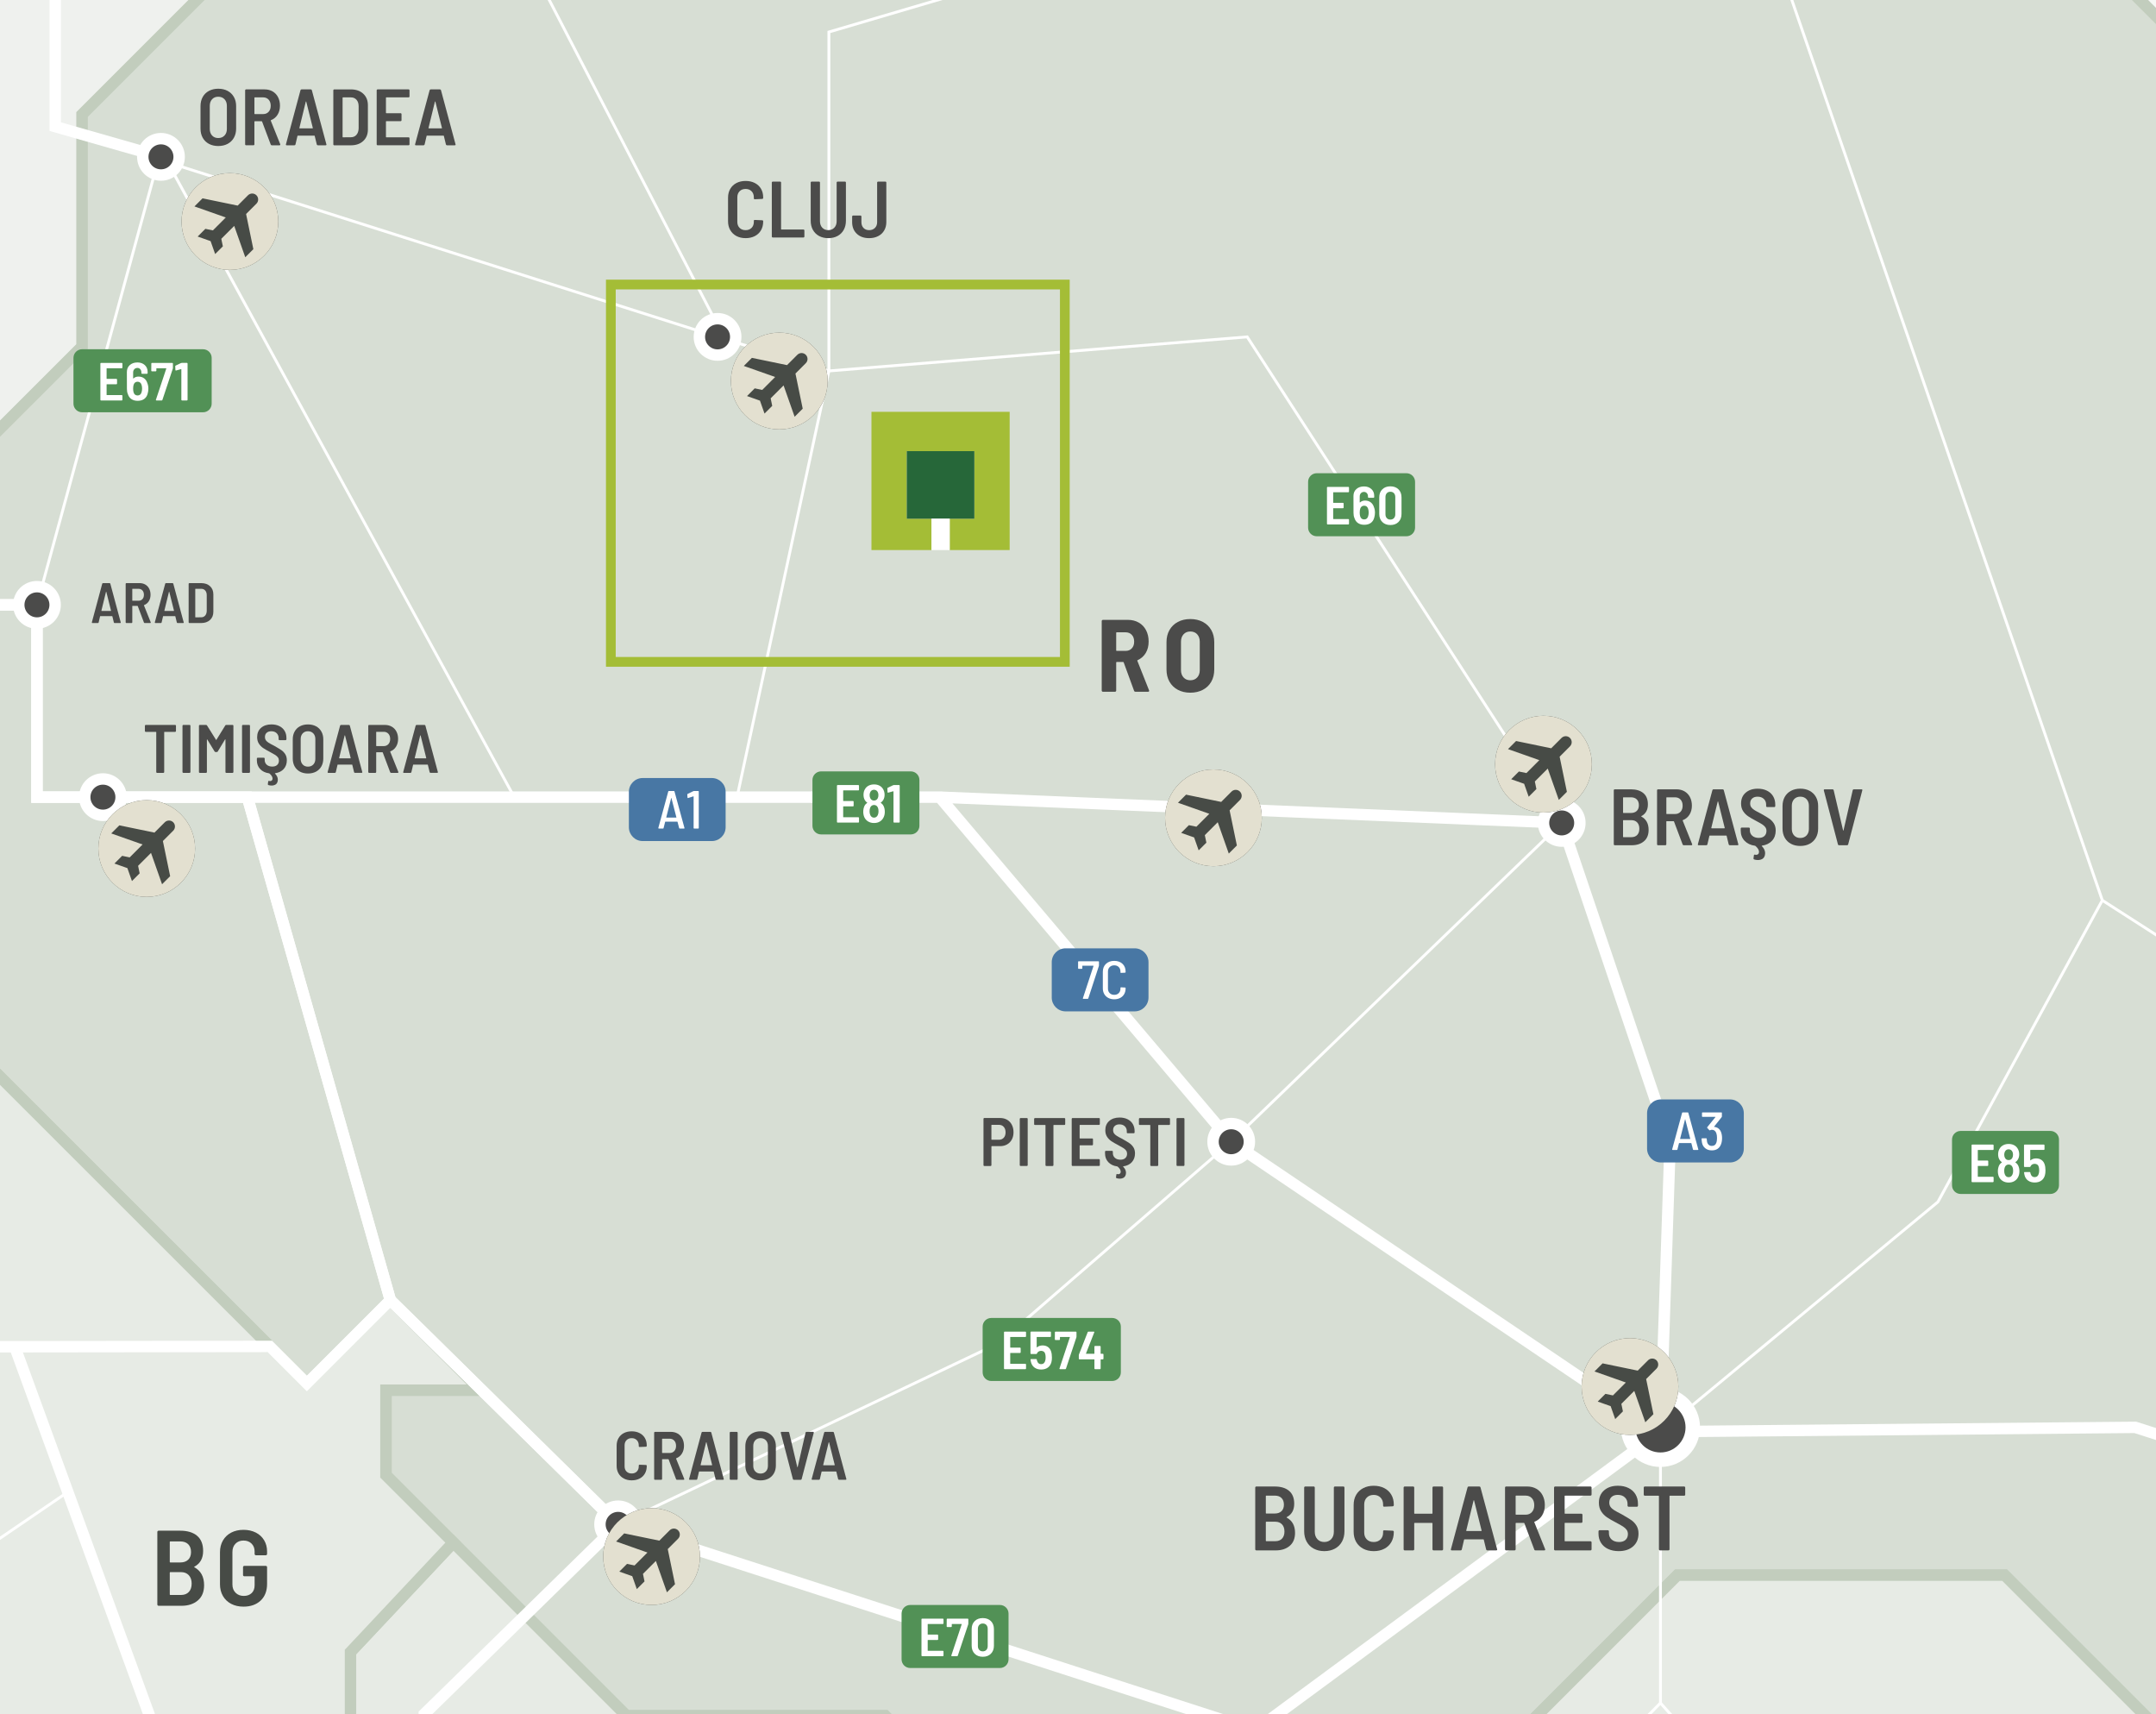 <?xml version="1.0" encoding="UTF-8"?> <svg xmlns="http://www.w3.org/2000/svg" xmlns:xlink="http://www.w3.org/1999/xlink" viewBox="0 0 221.102 175.748"><rect x="0" y="0" width="221.102" height="175.748" fill="#333333" stroke="none"/><defs><clipPath id="clippath"><rect width="221.102" height="175.748" style="fill: none; stroke-width: 0px;"></rect></clipPath><clipPath id="clippath-1"><rect width="221.102" height="175.748" style="fill: none; stroke-width: 0px;"></rect></clipPath><clipPath id="clippath-2"><rect x="211.61" y="-1577.502" width="578.869" height="1754.921" style="fill: none; stroke-width: 0px;"></rect></clipPath><clipPath id="clippath-3"><rect x="211.61" y="-1577.499" width="578.869" height="1754.918" style="fill: none; stroke-width: 0px;"></rect></clipPath><clipPath id="clippath-4"><rect width="221.102" height="175.748" style="fill: none; stroke-width: 0px;"></rect></clipPath><clipPath id="clippath-5"><rect width="221.102" height="175.748" style="fill: none; stroke-width: 0px;"></rect></clipPath><clipPath id="clippath-8"><rect width="221.102" height="175.748" style="fill: none; stroke-width: 0px;"></rect></clipPath><clipPath id="clippath-9"><rect width="221.102" height="175.748" style="fill: none; stroke-width: 0px;"></rect></clipPath><clipPath id="clippath-10"><rect width="221.102" height="175.748" style="fill: none; stroke-width: 0px;"></rect></clipPath><clipPath id="clippath-11"><rect width="221.102" height="175.748" style="fill: none; stroke-width: 0px;"></rect></clipPath><clipPath id="clippath-12"><rect width="221.102" height="175.748" style="fill: none; stroke-width: 0px;"></rect></clipPath><clipPath id="clippath-13"><rect width="221.102" height="175.748" style="fill: none; stroke-width: 0px;"></rect></clipPath><clipPath id="clippath-14"><rect width="221.102" height="175.748" style="fill: none; stroke-width: 0px;"></rect></clipPath><clipPath id="clippath-15"><rect width="221.102" height="175.748" style="fill: none; stroke-width: 0px;"></rect></clipPath><clipPath id="clippath-16"><rect width="221.102" height="175.748" style="fill: none; stroke-width: 0px;"></rect></clipPath><clipPath id="clippath-19"><rect width="221.102" height="175.748" style="fill: none; stroke-width: 0px;"></rect></clipPath><clipPath id="clippath-32"><rect width="221.102" height="175.748" style="fill: none; stroke-width: 0px;"></rect></clipPath><clipPath id="clippath-33"><rect width="221.102" height="175.748" style="fill: none; stroke-width: 0px;"></rect></clipPath><clipPath id="clippath-35"><rect width="221.102" height="175.748" style="fill: none; stroke-width: 0px;"></rect></clipPath><clipPath id="clippath-39"><rect width="221.102" height="175.748" style="fill: none; stroke-width: 0px;"></rect></clipPath><clipPath id="clippath-40"><rect width="221.102" height="175.748" style="fill: none; stroke-width: 0px;"></rect></clipPath><clipPath id="clippath-41"><rect width="221.102" height="175.748" style="fill: none; stroke-width: 0px;"></rect></clipPath><clipPath id="clippath-42"><rect width="221.102" height="175.748" style="fill: none; stroke-width: 0px;"></rect></clipPath><clipPath id="clippath-43"><rect width="221.102" height="175.748" style="fill: none; stroke-width: 0px;"></rect></clipPath><clipPath id="clippath-44"><rect width="221.102" height="175.748" style="fill: none; stroke-width: 0px;"></rect></clipPath><clipPath id="clippath-45"><rect width="221.102" height="175.748" style="fill: none; stroke-width: 0px;"></rect></clipPath><clipPath id="clippath-46"><rect width="221.102" height="175.748" style="fill: none; stroke-width: 0px;"></rect></clipPath><clipPath id="clippath-47"><rect width="221.102" height="175.748" style="fill: none; stroke-width: 0px;"></rect></clipPath></defs><g style="isolation: isolate;"><g id="Layer_2" data-name="Layer 2"><g id="Layer_1-2" data-name="Layer 1"><g style="clip-path: url(#clippath);"><rect width="221.102" height="175.748" style="fill: #d9d9d9; stroke-width: 0px;"></rect><g style="clip-path: url(#clippath-1);"><g style="mix-blend-mode: multiply;"><g style="clip-path: url(#clippath-2);"><g style="clip-path: url(#clippath-3);"><path d="M361.696-1576.913h-7.588v26.328h-15.043l-12.71-12.71v29.309h-13.748l-32.65,32.65.033,6.259-10.019,10.018h14.105l-12.889,12.888v53.352l54.689,54.688v23.126l-36.852,36.853v26.176l33.32,33.321v59.279l-8.337,8.338v23.567l10.712,10.712v11.854l-12.929,12.929,16.639,16.64v29.946l-10.705,10.706v23.156l-14.879,14.879,60.601,60.601v21.01l-49.801,49.801v24.123l-94.156,96.49h14.534l38.986-6.572-.307,32.888,33.94.919v21.333l-21.363-10.479-24.03,15.084h-22.566v30.023l-22.631,22.632v45.651l4.993,4.993v14.186h5.69l-14.54,14.541v9.046l17.021,17.022-6.128,6.127v22.393l17.336,17.336v15.163l-4.464,4.864,6.939,6.938,2.788-2.788h6.874l7.522,7.522,6.354-6.355h10.117l9.596,9.597-7.522,7.523,6.42,6.418,13.294-13.292h7.392l16.989,16.99h11.542v13.098l-5.706,5.706,9.468,9.468v8.819l-12.71,12.71,21.27,21.269v20.491h20.815v10.699l-6.031,6.031h14.915l20.88,20.88v8.625h-7.457l-14.071,14.072h-9.209l-9.986-9.987-14.396,14.396,11.802,11.801v28.792l10.375,10.375,5.221,5.221h3.729l10.52-10.522v-7.797h8.544l7.975,7.976,11.381-11.381s2.627,3.599,3.599,3.599h18.481l10.116,10.116v9.338l9.532,9.532v6.225h-12.061l9.63,9.629v17.801h26.943l10.018,10.019v26.748l11.429,11.43,5.301-5.301h12.743l13.374,13.374,9.094-9.095h10.409l7.926-7.928,9.679,9.679s-.292,14.882,0,14.882h8.073l8.171,8.17v-10.116h7.392v6.226h9.532l9.922,9.92,7.49-7.489,21.204,21.205,6.711-6.712,5.447,5.448-6.128,6.127,8.852,8.852-11.77,11.769h-8.851l13.568,13.568h-9.678l-5.033,5.035v6.979h8.73V-23.604h-35.99l-17.993,17.995V13.748h-24.61l-19.939,19.939,24.71,10.153-24.803,18.175,17.454,26.281-17.112,14.393h-9.069l-.172,14.373h27.375l91.827,44.824,15.133-10.267,35.974,8.774,16.112,2.657,36.051-5.355-2.883,11.815,16.074,7.072,1.948-10.738,18.371,6.841v-1749.598h-428.201Z" style="fill: #f9faf9; stroke-width: 0px;"></path><path d="M361.696-1576.913h-7.588v26.328h-15.043l-12.71-12.71v29.309h-13.748l-32.65,32.65.033,6.259-10.019,10.018h14.105l-12.889,12.888v53.352l54.689,54.688v23.126l-36.852,36.853v26.176l33.32,33.321v59.279l-8.337,8.338v23.567l10.712,10.712v11.854l-12.929,12.929,16.639,16.64v29.946l-10.705,10.706v23.156l-14.879,14.879,60.601,60.601v21.01l-49.801,49.801v24.123l-94.156,96.49h14.534l38.986-6.572-.307,32.888,33.94.919v21.333l-21.363-10.479-24.03,15.084h-22.566v30.023l-22.631,22.632v45.651l4.993,4.993v14.186h5.69l-14.54,14.541v9.046l17.021,17.022-6.128,6.127v22.393l17.336,17.336v15.163l-4.464,4.864,6.939,6.938,2.788-2.788h6.874l7.522,7.522,6.354-6.355h10.117l9.596,9.597-7.522,7.523,6.42,6.418,13.294-13.292h7.392l16.989,16.99h11.542v13.098l-5.706,5.706,9.468,9.468v8.819l-12.71,12.71,21.27,21.269v20.491h20.815v10.699l-6.031,6.031h14.915l20.88,20.88v8.625h-7.457l-14.071,14.072h-9.209l-9.986-9.987-14.396,14.396,11.802,11.801v28.792l10.375,10.375,5.221,5.221h3.729l10.52-10.522v-7.797h8.544l7.975,7.976,11.381-11.381s2.627,3.599,3.599,3.599h18.481l10.116,10.116v9.338l9.532,9.532v6.225h-12.061l9.63,9.629v17.801h26.943l10.018,10.019v26.748l11.429,11.43,5.301-5.301h12.743l13.374,13.374,9.094-9.095h10.409l7.926-7.928,9.679,9.679s-.292,14.882,0,14.882h8.073l8.171,8.17v-10.116h7.392v6.226h9.532l9.922,9.92,7.49-7.489,21.204,21.205,6.711-6.712,5.447,5.448-6.128,6.127,8.852,8.852-11.77,11.769h-8.851l13.568,13.568h-9.678l-5.033,5.035v6.979h8.73V-23.604h-35.99l-17.993,17.995V13.748h-24.61l-19.939,19.939,24.71,10.153-24.803,18.175,17.454,26.281-17.112,14.393h-9.069l-.172,14.373h27.375l91.827,44.824,15.133-10.267,35.974,8.774,16.112,2.657,36.051-5.355-2.883,11.815,16.074,7.072,1.948-10.738,18.371,6.841v-1749.598h-428.201Z" style="fill: none; stroke: #fff; stroke-miterlimit: 10; stroke-width: 1.17px;"></path></g></g></g></g><polygon points="219.452 0 221.102 1.65 221.102 0 219.452 0" style="fill: #f5f6f4; stroke-width: 0px;"></polygon><g style="clip-path: url(#clippath-4);"><polygon points="238.6 94.729 238.6 19.147 205.069 -14.384 205.069 -29.805 188.752 -46.121 183.16 -46.121 183.16 -57.324 240.239 -57.324 274.996 -22.567 274.996 -5.707 288.744 8.04 288.744 21.788 301.194 34.238 301.194 42.019 311.051 51.875 275.516 51.875 275.516 41.501 264.103 52.913 264.103 72.626 242.255 94.729 238.6 94.729" style="fill: none; stroke: #d6dbd3; stroke-miterlimit: 10; stroke-width: 1.17px;"></polygon></g><g style="clip-path: url(#clippath-5);"><path d="M284.754,97.627l-1.651-1.651h-6.286l-15.697,15.697h-7.855l-14.665-14.664v-2.28h3.655l21.847-22.102v-19.713l11.414-11.413v10.376h35.535l-9.856-9.858v-7.78l-12.451-12.451v-13.747l-13.747-13.747v-16.86l-34.757-34.757h-57.081v11.201l-15.611,15.612h-24.804l-13.325,13.326-15.563-15.563h-56.739v-3.405h-9.501l-19.486-19.485,7.13-7.13v-27.499h11.675v-20.036l49.477-49.477v-33.071l-12.06-12.062v-19.195l17.896-17.897h77.816l6.743,6.744h17.638v11.153h14.526l5.316,5.318,13.748-13.747,9.727,9.727h6.224l5.838,5.836,12.06-12.062h4.929v16.86l13.228-13.228h3.89v4.928h13.748l14.525,14.526v-29.052l18.676-18.675h23.344l5.22,5.22h3.729l10.521-10.521v-7.797h8.543l7.976,7.976,11.381-11.381s2.626,3.599,3.599,3.599h18.481l10.116,10.116v9.338l9.532,9.532v6.225h-12.062l9.63,9.629v17.801h26.943l10.019,10.018v26.749l11.43,11.43,5.301-5.302h12.741l13.375,13.375,9.095-9.095h10.407l7.928-7.928,9.678,9.678s-.292,14.883,0,14.883h8.073l8.171,8.17v-10.116h7.392v6.226h9.533l9.92,9.921,7.491-7.49,21.203,21.205,6.713-6.712,5.446,5.447-6.127,6.128,8.851,8.852-11.769,11.769h-8.852l13.569,13.568h-9.678l-5.035,5.035v6.979h8.731V-23.604h-35.989l-17.995,17.995V13.747h-24.608l-19.941,19.94h-14.882l-5.009,5.009h-19.891l-36.063,36.062v8.634l10.055,10.055v8.425l9.113,9.113,16.603-16.602,7.392,7.392h18.773v15.854h-38.908l-13.715,13.715h-16.437l-20.184,20.184h-9.581l-9.556-9.557,6.541-6.541v-26.36h-13.521l-6.905-6.906h-18.19l23.199-23.198h18.432v-12.694h-48.439l-13.423-13.423,10.893-10.894h-38.907l-55.542,55.672Z" style="fill: #f5f6f4; stroke-width: 0px;"></path><path d="M284.754,97.627l-1.651-1.651h-6.286l-15.697,15.697h-7.855l-14.665-14.664v-2.28h3.655l21.847-22.102v-19.713l11.414-11.413v10.376h35.535l-9.856-9.858v-7.78l-12.451-12.451v-13.747l-13.747-13.747v-16.86l-34.757-34.757h-57.081v11.201l-15.611,15.612h-24.804l-13.325,13.326-15.563-15.563h-56.739v-3.405h-9.501l-19.486-19.485,7.13-7.13v-27.499h11.675v-20.036l49.477-49.477v-33.071l-12.06-12.062v-19.195l17.896-17.897h77.816l6.743,6.744h17.638v11.153h14.526l5.316,5.318,13.748-13.747,9.727,9.727h6.224l5.838,5.836,12.06-12.062h4.929v16.86l13.228-13.228h3.89v4.928h13.748l14.525,14.526v-29.052l18.676-18.675h23.344l5.22,5.22h3.729l10.521-10.521v-7.797h8.543l7.976,7.976,11.381-11.381s2.626,3.599,3.599,3.599h18.481l10.116,10.116v9.338l9.532,9.532v6.225h-12.062l9.63,9.629v17.801h26.943l10.019,10.018v26.749l11.43,11.43,5.301-5.302h12.741l13.375,13.375,9.095-9.095h10.407l7.928-7.928,9.678,9.678s-.292,14.883,0,14.883h8.073l8.171,8.17v-10.116h7.392v6.226h9.533l9.92,9.921,7.491-7.49,21.203,21.205,6.713-6.712,5.446,5.447-6.127,6.128,8.851,8.852-11.769,11.769h-8.852l13.569,13.568h-9.678l-5.035,5.035v6.979h8.731V-23.604h-35.989l-17.995,17.995V13.747h-24.608l-19.941,19.94h-14.882l-5.009,5.009h-19.891l-36.063,36.062v8.634l10.055,10.055v8.425l9.113,9.113,16.603-16.602,7.392,7.392h18.773v15.854h-38.908l-13.715,13.715h-16.437l-20.184,20.184h-9.581l-9.556-9.557,6.541-6.541v-26.36h-13.521l-6.905-6.906h-18.19l23.199-23.198h18.432v-12.694h-48.439l-13.423-13.423,10.893-10.894h-38.907l-55.542,55.672Z" style="fill: none; stroke: #d6dbd3; stroke-miterlimit: 10; stroke-width: 1.17px;"></path></g><polygon points="0 0 0 43.949 8.418 35.536 8.418 11.737 20.155 0 0 0" style="fill: #eff1ee; stroke-width: 0px;"></polygon><g style="clip-path: url(#clippath-8);"><polygon points="-124.208 -14.384 -107.47 -14.384 -87.541 -34.311 -71.371 -34.311 -61.961 -43.723 -37.206 -43.723 -19.94 -60.987 2.139 -60.987 13.779 -49.348 21.839 -49.348 28.129 -55.638 47.616 -36.152 57.116 -36.152 57.116 -28.273 47.648 -18.805 38.959 -18.805 8.417 11.736 8.417 35.535 -20.407 64.345 -62.719 64.345 -71.91 73.551 -87.878 73.551 -98.7 84.371 -124.208 84.371 -182.13 26.476 -167.314 11.776 -167.314 -.273 -161.874 -5.714 -161.874 -17.784 -152.685 -17.784 -139.469 -30.836 -124.208 -14.384" style="fill: none; stroke: #d6dbd3; stroke-miterlimit: 10; stroke-width: 1.17px;"></polygon></g><polygon points="20.158 0 8.421 11.737 8.421 35.535 0 43.952 0 110.396 31.474 141.849 40.033 133.289 49.274 142.53 39.583 142.53 39.583 151.248 64.084 175.748 157.777 175.748 172.027 161.499 205.583 161.499 219.834 175.748 221.102 175.748 221.102 1.645 219.457 0 20.158 0" style="fill: #d7ded4; stroke-width: 0px;"></polygon><g style="clip-path: url(#clippath-9);"><polygon points="-36.906 64.346 -20.403 64.346 8.421 35.535 8.421 11.737 38.964 -18.806 47.652 -18.806 57.12 -28.272 57.12 -32.748 113.86 -32.748 129.422 -17.184 142.749 -30.509 167.552 -30.509 183.164 -46.122 188.756 -46.122 205.073 -29.805 205.073 -14.383 238.604 19.148 238.604 97.009 253.268 111.673 261.123 111.673 276.821 95.976 283.107 95.976 294.906 107.775 253.05 149.631 253.05 180.271 224.356 180.271 205.584 161.498 172.027 161.498 145.423 188.1 102.966 188.1 90.783 175.917 64.253 175.917 39.583 151.248 39.583 142.53 49.274 142.53 40.033 133.289 31.474 141.849 -46.081 64.346 -36.906 64.346" style="fill: none; stroke: #c2cdbd; stroke-miterlimit: 10; stroke-width: 1.17px;"></polygon></g><path d="M172.021,161.497l-14.25,14.251h62.058l-14.249-14.251h-33.559ZM35.943,169.376v6.372h28.136l-17.594-17.594-10.542,11.222Z" style="fill: #e7ebe5; stroke-width: 0px;"></path><g style="clip-path: url(#clippath-10);"><polygon points="46.485 158.154 64.249 175.918 90.779 175.918 102.961 188.1 145.419 188.1 172.021 161.498 205.579 161.498 224.352 180.271 253.046 180.271 253.046 197.584 229.215 197.584 229.215 229.099 214.626 243.689 233.495 262.559 185.056 262.559 166.866 280.749 166.866 296.408 135.254 296.408 131.266 292.421 56.662 292.421 56.662 268.979 35.943 248.26 39.932 244.273 39.932 224.041 57.342 206.631 35.943 185.231 35.943 169.377 46.485 158.154" style="fill: none; stroke: #c2cdbd; stroke-miterlimit: 10; stroke-width: 1.17px;"></polygon></g><polygon points="0 175.748 35.943 175.748 35.943 169.376 46.486 158.153 39.579 151.248 39.579 142.53 49.27 142.53 40.029 133.29 31.469 141.85 0 110.401 0 175.748" style="fill: #e7ebe5; stroke-width: 0px;"></polygon><g style="clip-path: url(#clippath-11);"><polygon points="-85.414 73.551 -71.91 73.551 -62.718 64.347 -46.086 64.347 31.47 141.85 40.03 133.29 49.27 142.531 39.579 142.531 39.579 151.249 46.486 158.154 35.944 169.376 35.944 185.231 57.343 206.63 39.933 224.041 39.933 244.273 35.944 248.261 .96 248.261 -27.361 276.582 -27.361 257.826 -45.818 239.369 -45.818 227.281 -39.115 227.281 -71.893 194.503 -71.893 187.014 -61.81 187.014 -61.81 181.438 -73.807 169.442 -60.513 169.442 -72.347 157.607 -72.347 126.189 -80.616 126.189 -80.616 110.886 -64.534 110.886 -85.284 90.136 -85.414 73.551" style="fill: none; stroke: #c2cdbd; stroke-miterlimit: 10; stroke-width: 1.17px;"></polygon><polyline points="147.658 -58.361 147.658 -30.51 183.159 -1.727 215.598 92.308 242.21 109.395 260.654 44.38" style="fill: none; stroke: #fff; stroke-miterlimit: 10; stroke-width: .292px;"></polyline></g><polyline points="170.283 146.787 198.738 123.227 215.597 92.308" style="fill: none; stroke: #fff; stroke-miterlimit: 10; stroke-width: .292px;"></polyline><g style="clip-path: url(#clippath-12);"><polyline points="250.814 156.532 218.97 146.342 170.283 146.787" style="fill: none; stroke: #fff; stroke-miterlimit: 10; stroke-width: .292px;"></polyline><polyline points="138.452 252.994 218.459 236.199 226.395 228.312 226.395 194.763 249.865 194.763 249.865 156.244" style="fill: none; stroke: #fff; stroke-miterlimit: 10; stroke-width: .292px;"></polyline><polyline points="-75.617 -7.975 -52.854 62.013 -52.854 107.584 -43.944 107.584 -31.459 129.128 -20.759 138.077 1.514 138.077 23.069 197.083 69.567 218.569 77.452 216.401" style="fill: none; stroke: #fff; stroke-miterlimit: 10; stroke-width: .292px;"></polyline><polyline points="-37.723 164.771 -33.409 188.052 -4.113 230.628 3.705 259.446 49.826 322.952" style="fill: none; stroke: #fff; stroke-miterlimit: 10; stroke-width: .292px;"></polyline><polyline points="-209.669 2.557 -154.369 -29.654 -139.255 -41.713 -124.005 -53.335 -89.046 -90.265 .435 -90.265 .435 -75.064" style="fill: none; stroke: #fff; stroke-miterlimit: 10; stroke-width: .292px;"></polyline><polyline points="-9.805 -19.353 -2.317 -11.865 5.665 -3.883 5.665 12.984 73.587 34.541 85.005 38.032 75.585 81.729" style="fill: none; stroke: #fff; stroke-miterlimit: 10; stroke-width: .292px;"></polyline><polyline points="74.646 35.383 41.585 -28.477 29.005 -41.059" style="fill: none; stroke: #fff; stroke-miterlimit: 10; stroke-width: .292px;"></polyline><polyline points="170.283 146.787 126.262 117.06 96.367 81.729 3.79 81.729 3.79 62.015 -52.852 62.015" style="fill: none; stroke: #fff; stroke-miterlimit: 10; stroke-width: .292px;"></polyline></g><polyline points="3.789 62.014 16.507 15.383 52.736 81.729" style="fill: none; stroke: #fff; stroke-miterlimit: 10; stroke-width: .292px;"></polyline><g style="clip-path: url(#clippath-13);"><polyline points="85.005 38.032 85.005 3.281 161.543 -19.253" style="fill: none; stroke: #fff; stroke-miterlimit: 10; stroke-width: .292px;"></polyline><polyline points="126.263 117.059 102.379 137.731 63.389 156.288 49.27 142.53 40.029 133.289 31.47 141.849 27.666 138.044 -.476 138.044" style="fill: none; stroke: #fff; stroke-miterlimit: 10; stroke-width: .292px;"></polyline></g><polyline points="170.283 146.787 171.272 117.239 160.155 84.372 96.367 81.729" style="fill: none; stroke: #fff; stroke-miterlimit: 10; stroke-width: .292px;"></polyline><line x1="25.371" y1="81.729" x2="40.03" y2="133.29" style="fill: none; stroke: #fff; stroke-miterlimit: 10; stroke-width: .292px;"></line><g style="clip-path: url(#clippath-14);"><polyline points="63.389 156.288 128.722 177.417 170.283 146.786" style="fill: none; stroke: #fff; stroke-miterlimit: 10; stroke-width: .292px;"></polyline><line x1="201.471" y1="209.657" x2="170.282" y2="174.603" style="fill: none; stroke: #fff; stroke-miterlimit: 10; stroke-width: .292px;"></line><polyline points="63.389 156.288 43.511 175.732 43.511 183.203 77.451 216.401 88.418 209.656 94.31 198.558 146.149 199.139 170.283 174.602 170.283 146.786" style="fill: none; stroke: #fff; stroke-miterlimit: 10; stroke-width: .292px;"></polyline></g><line x1="126.263" y1="117.059" x2="160.155" y2="84.371" style="fill: none; stroke: #fff; stroke-miterlimit: 10; stroke-width: .292px;"></line><polyline points="85.005 38.032 127.903 34.541 160.155 84.372" style="fill: none; stroke: #fff; stroke-miterlimit: 10; stroke-width: .292px;"></polyline><g style="clip-path: url(#clippath-15);"><polyline points="-.325 -9.874 5.665 -3.882 5.665 12.984 16.507 16.081" style="fill: none; stroke: #fff; stroke-miterlimit: 10; stroke-width: 1.17px;"></polyline><polyline points="-480.009 -71.42 -462.206 -65.392 -459.539 -73.694 -454.766 -80.572 -441.822 -77.835 -430.895 -74.451 -392.934 -56.801 -365.885 -58.392 -337.887 -45.793 -276.382 -49.77 -272.335 -45.793 -249.1 -39.785 -239.367 -38.906 -169.938 -38.365 -154.369 -29.654 -139.469 -20.676 -116.75 -3.32 -75.617 -7.974 -52.853 62.014 3.79 62.014 3.79 81.728 75.585 81.728 96.366 81.728 126.262 117.059 170.283 146.786 171.272 117.238 160.155 84.371 96.366 81.728" style="fill: none; stroke: #fff; stroke-miterlimit: 10; stroke-width: 1.17px;"></polyline><polyline points="-52.853 62.014 -52.853 107.584 -43.945 107.584 -31.46 129.129 -20.76 138.078 1.514 138.078 27.665 138.045 31.47 141.849 40.03 133.289 63.39 156.288 128.721 177.417 170.282 146.786 218.971 146.343 250.814 156.533" style="fill: none; stroke: #fff; stroke-miterlimit: 10; stroke-width: 1.17px;"></polyline></g><line x1="40.029" y1="133.29" x2="25.37" y2="81.729" style="fill: none; stroke: #fff; stroke-miterlimit: 10; stroke-width: 1.17px;"></line><g style="clip-path: url(#clippath-16);"><polyline points="-433.844 -316.67 -407.724 -301.331 -402.509 -265.437 -371.02 -259.515 -345.171 -263.923 -329.06 -211.314 -284.202 -190.886 -269.77 -193.546 -249.426 -170.903 -237.91 -146.771 -175.932 -91.904 -151.707 -66.281 -139.254 -41.714 -139.469 -20.676 -116.751 -3.321 -75.617 -7.975 -52.854 62.014 3.79 62.014 3.79 81.729 25.37 81.729 40.029 133.29 63.39 156.287 43.511 175.734 43.511 183.203 77.452 216.401 69.566 218.57 59.697 270.76 59.697 296.408 49.827 322.951 37.022 328.304 37.022 349.078 48.911 360.966" style="fill: none; stroke: #fff; stroke-miterlimit: 10; stroke-width: 1.17px;"></polyline><line x1="1.514" y1="138.078" x2="23.069" y2="197.083" style="fill: none; stroke: #fff; stroke-miterlimit: 10; stroke-width: 1.17px;"></line><polyline points="6.861 153.035 -7.211 162.633 -37.722 164.771 -116.442 166.297" style="fill: none; stroke: #fff; stroke-miterlimit: 10; stroke-width: .292px;"></polyline></g><g><path d="M116.3,70.819l-1.063-2.906c-.014-.027-.032-.041-.053-.041h-.663c-.036,0-.053.018-.053.053v2.875c0,.035-.013.064-.037.088-.024.025-.054.037-.089.037h-1.232c-.035,0-.065-.012-.09-.037-.024-.023-.037-.053-.037-.088v-7.119c0-.035.012-.064.037-.09.025-.023.055-.037.09-.037h2.569c.414,0,.783.094,1.105.279s.572.447.748.785c.175.336.263.723.263,1.158,0,.449-.098.838-.294,1.168-.197.33-.474.576-.832.738-.035.014-.046.039-.032.072l1.201,3.023c.007.014.01.031.01.053,0,.062-.039.094-.116.094h-1.285c-.077,0-.126-.035-.147-.105ZM114.468,64.881v1.801c0,.035.017.051.053.051h.916c.259,0,.47-.084.632-.258.161-.172.242-.4.242-.689,0-.295-.081-.527-.242-.699-.162-.172-.373-.258-.632-.258h-.916c-.036,0-.053.018-.053.053Z" style="fill: #4b4b4a; stroke-width: 0px;"></path><path d="M120.791,70.725c-.369-.197-.655-.475-.858-.832-.204-.357-.306-.775-.306-1.254v-2.801c0-.471.102-.885.306-1.242.203-.357.489-.635.858-.832.369-.195.795-.295,1.279-.295s.913.1,1.285.295c.372.197.66.475.864.832s.305.771.305,1.242v2.801c0,.479-.102.896-.305,1.254s-.492.635-.864.832c-.372.195-.8.295-1.285.295s-.911-.1-1.279-.295ZM122.776,69.456c.175-.193.263-.443.263-.752v-2.906c0-.316-.088-.57-.263-.764s-.411-.289-.706-.289c-.288,0-.52.096-.695.289s-.263.447-.263.764v2.906c0,.309.088.559.263.752s.407.289.695.289c.295,0,.53-.096.706-.289Z" style="fill: #4b4b4a; stroke-width: 0px;"></path></g><g><path d="M18.022,74.352c.016.016.024.035.024.059v.541c0,.023-.008.043-.024.061-.017.016-.037.023-.06.023h-1.088c-.023,0-.035.012-.035.035v4.086c0,.023-.008.043-.024.061-.017.016-.037.023-.06.023h-.646c-.023,0-.043-.008-.06-.023-.017-.018-.025-.037-.025-.061v-4.086c0-.023-.012-.035-.035-.035h-1.046c-.023,0-.043-.008-.06-.023-.017-.018-.024-.037-.024-.061v-.541c0-.023.008-.043.024-.059.016-.018.036-.025.06-.025h3.019c.023,0,.043.008.06.025Z" style="fill: #4b4b4a; stroke-width: 0px;"></path><path d="M18.738,79.217c-.016-.018-.024-.037-.024-.061v-4.746c0-.023.008-.043.024-.059.017-.018.037-.025.06-.025h.646c.023,0,.043.008.06.025.016.016.024.035.024.059v4.746c0,.023-.008.043-.024.061-.017.016-.037.023-.06.023h-.646c-.023,0-.043-.008-.06-.023Z" style="fill: #4b4b4a; stroke-width: 0px;"></path><path d="M23.199,74.327h.653c.023,0,.043.008.06.025.016.016.024.035.024.059v4.746c0,.023-.008.043-.024.061-.017.016-.037.023-.06.023h-.646c-.023,0-.043-.008-.06-.023-.017-.018-.025-.037-.025-.061v-3.328c0-.018-.004-.027-.014-.031-.01-.002-.019.004-.028.018l-.744,1.229c-.019.037-.052.057-.098.057h-.133c-.047,0-.08-.02-.099-.057l-.744-1.221c-.009-.014-.019-.02-.028-.018s-.014.012-.014.031v3.32c0,.023-.008.043-.024.061-.017.016-.037.023-.06.023h-.646c-.023,0-.043-.008-.06-.023-.017-.018-.025-.037-.025-.061v-4.746c0-.023.008-.043.025-.059.016-.018.036-.025.06-.025h.646c.046,0,.079.02.098.057l.919,1.467c.014.029.028.029.042,0l.906-1.467c.019-.037.051-.057.098-.057Z" style="fill: #4b4b4a; stroke-width: 0px;"></path><path d="M24.845,79.217c-.016-.018-.024-.037-.024-.061v-4.746c0-.023.008-.043.024-.059.017-.018.037-.025.06-.025h.646c.023,0,.043.008.06.025.016.016.024.035.024.059v4.746c0,.023-.008.043-.024.061-.017.016-.037.023-.06.023h-.646c-.023,0-.043-.008-.06-.023Z" style="fill: #4b4b4a; stroke-width: 0px;"></path></g><path d="M29.096,78.844c-.215.236-.508.381-.877.432-.033.006-.038.02-.014.043.192.195.288.402.288.617,0,.061-.007.119-.021.176-.038.154-.112.264-.225.33-.112.064-.243.098-.393.098-.112,0-.222-.016-.33-.049-.042-.014-.061-.047-.056-.098l.035-.26c.004-.057.037-.078.098-.064.046.01.077.016.091.016.08,0,.143-.023.189-.068.047-.043.07-.107.07-.191,0-.17-.108-.346-.323-.527-.019-.01-.033-.014-.042-.014-.379-.053-.681-.197-.906-.436s-.337-.535-.337-.891v-.184c0-.023.008-.043.025-.059.016-.018.036-.025.06-.025h.632c.023,0,.043.008.06.025.016.016.024.035.024.059v.141c0,.201.07.365.211.492.14.125.33.189.568.189.22,0,.389-.057.505-.17.117-.111.176-.26.176-.441,0-.127-.033-.236-.099-.326-.065-.092-.158-.176-.277-.254-.12-.076-.303-.18-.551-.312-.286-.148-.515-.283-.688-.398-.173-.117-.319-.268-.439-.449-.119-.184-.179-.406-.179-.668,0-.402.134-.721.404-.955.269-.234.624-.35,1.063-.35.304,0,.573.057.807.172.234.113.414.277.541.486.126.211.189.453.189.725v.146c0,.023-.008.043-.024.061-.017.016-.037.023-.06.023h-.632c-.023,0-.043-.008-.06-.023-.017-.018-.025-.037-.025-.061v-.133c0-.201-.068-.367-.204-.498s-.318-.197-.547-.197c-.201,0-.36.053-.478.158-.117.105-.175.252-.175.438,0,.127.03.234.091.324.061.088.153.172.277.252.124.08.312.184.565.309.337.193.585.342.744.449.159.109.293.248.404.418.11.172.165.381.165.629,0,.359-.107.658-.323.895Z" style="fill: #4b4b4a; stroke-width: 0px;"></path><g><path d="M30.763,79.116c-.236-.127-.419-.307-.547-.537-.129-.232-.193-.5-.193-.805v-1.98c0-.299.064-.564.193-.795.128-.232.311-.412.547-.537.236-.127.509-.189.818-.189.313,0,.588.062.825.189.236.125.42.305.551.537.131.23.197.496.197.795v1.98c0,.305-.066.572-.197.805-.131.23-.315.41-.551.537-.236.125-.511.189-.825.189-.309,0-.582-.064-.818-.189ZM32.132,78.381c.138-.148.207-.338.207-.572v-2.035c0-.24-.069-.432-.207-.58-.138-.146-.322-.221-.551-.221-.225,0-.405.074-.541.221-.136.148-.204.34-.204.58v2.035c0,.234.068.424.204.572.136.146.316.221.541.221.229,0,.413-.074.551-.221Z" style="fill: #4b4b4a; stroke-width: 0px;"></path><path d="M36.312,79.17l-.183-.75c-.004-.02-.016-.029-.035-.029h-1.446c-.019,0-.031.01-.035.029l-.175.75c-.014.047-.047.07-.099.07h-.667c-.061,0-.084-.029-.07-.09l1.277-4.754c.014-.047.047-.07.099-.07h.8c.051,0,.084.023.098.07l1.277,4.754.007.027c0,.041-.026.062-.077.062h-.674c-.051,0-.084-.023-.098-.07ZM34.789,77.743c.009.006.019.01.028.01h1.109c.01,0,.019-.004.028-.01.009-.008.012-.018.007-.031l-.576-2.303c-.004-.014-.012-.021-.021-.021s-.016.008-.021.021l-.562,2.303c-.005.014-.002.023.007.031Z" style="fill: #4b4b4a; stroke-width: 0px;"></path><path d="M40.012,79.17l-.758-2.014c-.009-.02-.021-.029-.035-.029h-.604c-.023,0-.035.012-.035.035v1.994c0,.023-.008.043-.024.061-.017.016-.037.023-.06.023h-.646c-.023,0-.043-.008-.06-.023-.016-.018-.024-.037-.024-.061v-4.746c0-.023.008-.043.024-.059.017-.018.037-.025.06-.025h1.622c.267,0,.503.061.709.18.206.119.365.287.477.506.112.217.168.467.168.748,0,.303-.07.568-.21.793-.14.225-.332.383-.576.477-.023.01-.03.025-.021.049l.829,2.064c.004.01.007.023.007.041,0,.039-.023.057-.07.057h-.674c-.052,0-.084-.023-.098-.07ZM38.58,75.065v1.396c0,.023.012.035.035.035h.737c.197,0,.356-.066.478-.201.122-.133.183-.309.183-.529,0-.225-.061-.404-.183-.537s-.281-.199-.478-.199h-.737c-.023,0-.035.012-.035.035Z" style="fill: #4b4b4a; stroke-width: 0px;"></path><path d="M44.062,79.17l-.183-.75c-.004-.02-.016-.029-.035-.029h-1.446c-.019,0-.031.01-.035.029l-.175.75c-.014.047-.047.07-.099.07h-.667c-.061,0-.084-.029-.07-.09l1.277-4.754c.014-.047.047-.07.099-.07h.8c.051,0,.084.023.098.07l1.277,4.754.007.027c0,.041-.026.062-.077.062h-.674c-.051,0-.084-.023-.098-.07ZM42.539,77.743c.009.006.019.01.028.01h1.109c.01,0,.019-.004.028-.01.009-.008.012-.018.007-.031l-.576-2.303c-.004-.014-.012-.021-.021-.021s-.016.008-.021.021l-.562,2.303c-.005.014-.002.023.007.031Z" style="fill: #4b4b4a; stroke-width: 0px;"></path></g><g><path d="M11.677,63.821l-.152-.625c-.004-.016-.014-.023-.029-.023h-1.205c-.016,0-.025.008-.029.023l-.146.625c-.012.039-.039.059-.082.059h-.556c-.051,0-.07-.025-.058-.076l1.064-3.959c.012-.039.039-.059.082-.059h.667c.042,0,.07.02.082.059l1.065,3.959.006.023c0,.035-.021.053-.064.053h-.562c-.043,0-.07-.02-.082-.059ZM10.407,62.631c.008.006.016.008.023.008h.924c.008,0,.016-.002.023-.008s.01-.016.006-.027l-.479-1.918c-.004-.012-.01-.018-.018-.018s-.014.006-.018.018l-.468,1.918c-.004.012-.002.021.006.027Z" style="fill: #4b4b4a; stroke-width: 0px;"></path><path d="M14.76,63.821l-.632-1.678c-.008-.016-.018-.023-.029-.023h-.503c-.02,0-.029.01-.029.029v1.66c0,.02-.007.037-.021.051s-.03.02-.05.02h-.538c-.02,0-.036-.006-.05-.02s-.021-.031-.021-.051v-3.953c0-.02.007-.037.021-.051s.03-.02.05-.02h1.351c.222,0,.419.049.591.148.172.1.304.24.398.422.094.18.14.389.14.623,0,.252-.058.473-.175.66s-.277.32-.479.398c-.02.008-.025.021-.018.041l.69,1.719c.004.008.006.02.006.035,0,.031-.02.047-.058.047h-.562c-.043,0-.07-.02-.082-.059ZM13.566,60.399v1.164c0,.02.009.029.029.029h.614c.164,0,.296-.055.398-.166s.152-.258.152-.441c0-.188-.051-.338-.152-.449-.102-.109-.234-.166-.398-.166h-.614c-.02,0-.029.01-.029.029Z" style="fill: #4b4b4a; stroke-width: 0px;"></path><path d="M18.135,63.821l-.152-.625c-.004-.016-.014-.023-.029-.023h-1.205c-.016,0-.025.008-.029.023l-.146.625c-.012.039-.039.059-.082.059h-.556c-.051,0-.07-.025-.058-.076l1.064-3.959c.012-.039.039-.059.082-.059h.667c.042,0,.07.02.082.059l1.065,3.959.006.023c0,.035-.021.053-.064.053h-.562c-.043,0-.07-.02-.082-.059ZM16.865,62.631c.008.006.016.008.023.008h.924c.008,0,.016-.002.023-.008s.01-.016.006-.027l-.479-1.918c-.004-.012-.01-.018-.018-.018s-.014.006-.018.018l-.468,1.918c-.004.012-.002.021.006.027Z" style="fill: #4b4b4a; stroke-width: 0px;"></path><path d="M19.367,63.86c-.014-.014-.021-.031-.021-.051v-3.953c0-.02.007-.037.021-.051s.03-.02.05-.02h1.211c.378,0,.681.105.91.314.228.211.342.492.342.844v1.777c0,.352-.114.633-.342.844-.229.209-.532.314-.91.314h-1.211c-.02,0-.036-.006-.05-.02ZM20.054,63.295l.58-.006c.167,0,.302-.059.403-.174.102-.113.156-.271.164-.471v-1.625c0-.199-.052-.357-.155-.475s-.241-.176-.412-.176h-.58c-.02,0-.029.01-.029.029v2.867c0,.02.009.029.029.029Z" style="fill: #4b4b4a; stroke-width: 0px;"></path></g><g><path d="M21.427,14.75c-.275-.148-.488-.357-.639-.627s-.225-.582-.225-.938v-2.311c0-.35.075-.658.225-.93.15-.27.363-.479.639-.625.276-.148.594-.223.955-.223.366,0,.687.074.962.223.276.146.49.355.643.625.153.271.229.58.229.93v2.311c0,.355-.077.668-.229.938s-.367.479-.643.627c-.275.146-.596.221-.962.221-.361,0-.679-.074-.955-.221ZM23.024,13.895c.161-.172.242-.395.242-.668v-2.375c0-.279-.081-.504-.242-.676s-.375-.258-.643-.258c-.262,0-.473.086-.631.258s-.237.396-.237.676v2.375c0,.273.079.496.237.668s.369.258.631.258c.267,0,.481-.086.643-.258Z" style="fill: #4b4b4a; stroke-width: 0px;"></path><path d="M27.762,14.815l-.885-2.35c-.011-.021-.024-.033-.041-.033h-.705c-.027,0-.041.014-.041.041v2.326c0,.027-.009.051-.029.07-.019.018-.042.027-.069.027h-.753c-.027,0-.051-.01-.07-.027-.019-.02-.029-.043-.029-.07v-5.537c0-.027.01-.051.029-.068.019-.02.042-.029.07-.029h1.892c.312,0,.587.07.827.209s.426.336.557.59.197.545.197.871c0,.355-.082.664-.246.926-.164.262-.388.447-.671.557-.027.012-.036.031-.024.059l.966,2.408c.005.01.008.027.008.049,0,.043-.027.064-.082.064h-.786c-.06,0-.099-.027-.115-.082ZM26.091,10.024v1.631c0,.027.014.041.041.041h.86c.229,0,.415-.078.557-.234.142-.156.213-.361.213-.617,0-.264-.071-.473-.213-.627-.142-.156-.328-.234-.557-.234h-.86c-.027,0-.041.014-.041.041Z" style="fill: #4b4b4a; stroke-width: 0px;"></path><path d="M32.488,14.815l-.213-.875c-.005-.023-.019-.033-.041-.033h-1.687c-.022,0-.036.01-.041.033l-.205.875c-.017.055-.055.082-.115.082h-.778c-.071,0-.099-.035-.082-.105l1.49-5.545c.017-.055.055-.082.115-.082h.934c.06,0,.099.027.115.082l1.491,5.545.008.033c0,.049-.03.072-.09.072h-.786c-.06,0-.098-.027-.115-.082ZM30.71,13.149c.011.008.022.012.033.012h1.294c.011,0,.021-.004.033-.012.011-.008.014-.02.008-.037l-.672-2.686c-.005-.018-.014-.025-.024-.025-.011,0-.019.008-.024.025l-.655,2.686c-.006.018-.003.029.008.037Z" style="fill: #4b4b4a; stroke-width: 0px;"></path><path d="M34.211,14.87c-.019-.02-.029-.043-.029-.07v-5.537c0-.027.01-.051.029-.068.019-.02.042-.029.07-.029h1.695c.529,0,.954.146,1.273.441s.479.689.479,1.18v2.49c0,.492-.16.885-.479,1.18s-.744.441-1.273.441h-1.695c-.027,0-.051-.01-.07-.027ZM35.174,14.079l.811-.008c.234,0,.423-.08.565-.242.142-.16.218-.381.229-.66v-2.275c0-.279-.073-.5-.217-.664s-.337-.246-.577-.246h-.811c-.027,0-.041.014-.041.041v4.014c0,.027.014.041.041.041Z" style="fill: #4b4b4a; stroke-width: 0px;"></path><path d="M41.968,9.956c-.02.018-.042.027-.07.027h-2.277c-.027,0-.041.014-.041.041v1.541c0,.027.014.041.041.041h1.458c.027,0,.05.008.069.027s.029.043.029.07v.623c0,.027-.01.049-.029.068s-.042.029-.069.029h-1.458c-.027,0-.041.014-.041.041v1.572c0,.027.014.041.041.041h2.277c.027,0,.05.01.07.029.019.018.028.041.028.068v.623c0,.027-.009.051-.028.07-.02.018-.042.027-.07.027h-3.169c-.027,0-.051-.01-.07-.027-.019-.02-.029-.043-.029-.07v-5.537c0-.027.01-.051.029-.068.019-.02.042-.029.07-.029h3.169c.027,0,.05.01.07.029.019.018.028.041.028.068v.623c0,.027-.009.051-.028.07Z" style="fill: #4b4b4a; stroke-width: 0px;"></path><path d="M45.731,14.815l-.213-.875c-.005-.023-.019-.033-.041-.033h-1.687c-.022,0-.036.01-.041.033l-.205.875c-.017.055-.055.082-.115.082h-.778c-.071,0-.099-.035-.082-.105l1.49-5.545c.017-.055.055-.082.115-.082h.934c.06,0,.099.027.115.082l1.491,5.545.008.033c0,.049-.03.072-.09.072h-.786c-.06,0-.098-.027-.115-.082ZM43.953,13.149c.011.008.022.012.033.012h1.294c.011,0,.021-.004.033-.012.011-.008.014-.02.008-.037l-.672-2.686c-.005-.018-.014-.025-.024-.025-.011,0-.019.008-.024.025l-.655,2.686c-.006.018-.003.029.008.037Z" style="fill: #4b4b4a; stroke-width: 0px;"></path></g><g><path d="M75.522,24.2c-.273-.145-.484-.35-.635-.611s-.225-.564-.225-.908v-2.408c0-.344.075-.646.225-.904.15-.26.362-.461.635-.604.273-.141.587-.213.942-.213s.669.07.942.209c.273.141.484.336.635.59.15.254.225.551.225.889v.049c0,.027-.01.053-.029.074s-.042.033-.069.033l-.762.033c-.065,0-.098-.033-.098-.1v-.098c0-.256-.078-.465-.233-.623-.156-.158-.359-.236-.61-.236-.257,0-.463.078-.618.236-.156.158-.233.367-.233.623v2.514c0,.258.078.463.233.619.155.156.361.232.618.232.251,0,.455-.076.61-.232.155-.156.233-.361.233-.619v-.105c0-.061.033-.09.098-.09l.762.033c.027,0,.05.008.069.027s.029.043.029.07v.033c0,.338-.075.637-.225.896-.15.26-.362.459-.635.598s-.587.209-.942.209-.669-.072-.942-.217Z" style="fill: #4b4b4a; stroke-width: 0px;"></path><path d="M79.179,24.323c-.019-.02-.029-.043-.029-.07v-5.537c0-.027.01-.051.029-.068.019-.02.042-.029.07-.029h.753c.027,0,.05.01.069.029.02.018.029.041.029.068v4.775c0,.027.014.041.041.041h2.252c.027,0,.05.01.069.029.019.018.029.041.029.068v.623c0,.027-.01.051-.029.07-.019.018-.042.027-.069.027h-3.145c-.027,0-.051-.01-.07-.027Z" style="fill: #4b4b4a; stroke-width: 0px;"></path><path d="M83.999,24.196c-.273-.148-.484-.357-.635-.627-.15-.271-.225-.584-.225-.938v-3.916c0-.027.009-.051.029-.068.019-.02.042-.029.069-.029h.753c.027,0,.051.01.07.029.019.018.029.041.029.068v3.965c0,.273.078.494.233.662.155.17.361.254.618.254s.464-.084.623-.254c.158-.168.237-.389.237-.662v-3.965c0-.027.009-.051.029-.068.019-.02.042-.029.069-.029h.754c.027,0,.05.01.069.029.019.018.029.041.029.068v3.916c0,.354-.075.666-.225.938-.15.27-.362.479-.635.627-.273.146-.59.221-.95.221-.355,0-.669-.074-.942-.221Z" style="fill: #4b4b4a; stroke-width: 0px;"></path><path d="M87.864,23.965c-.316-.301-.475-.699-.475-1.195v-.574c0-.027.01-.049.029-.068s.042-.029.07-.029h.753c.027,0,.05.01.069.029s.029.041.029.068v.582c0,.246.072.443.217.594.145.15.337.225.577.225s.437-.074.59-.225.229-.348.229-.594v-4.062c0-.027.01-.051.029-.068.019-.02.042-.029.07-.029h.745c.027,0,.05.01.07.029.019.018.028.041.028.068v4.055c0,.328-.074.615-.221.863-.147.25-.355.441-.622.578-.268.137-.573.205-.917.205-.53,0-.953-.15-1.27-.451Z" style="fill: #4b4b4a; stroke-width: 0px;"></path></g><g><path d="M168.589,86.254c-.319.271-.736.406-1.249.406h-1.744c-.027,0-.051-.01-.07-.029s-.029-.043-.029-.07v-5.535c0-.027.01-.051.029-.07s.042-.029.07-.029h1.646c.551,0,.981.131,1.29.391.309.258.463.645.463,1.158,0,.562-.221.961-.664,1.195-.027.018-.03.033-.008.049.497.268.746.725.746,1.369,0,.508-.16.896-.479,1.166ZM166.448,81.788v1.523c0,.027.014.041.041.041h.762c.256,0,.457-.07.602-.209.145-.141.217-.334.217-.586,0-.256-.072-.455-.217-.598-.145-.143-.346-.213-.602-.213h-.762c-.027,0-.041.014-.041.041ZM167.901,85.604c.145-.152.217-.365.217-.639s-.074-.488-.221-.643c-.147-.156-.347-.234-.598-.234h-.811c-.027,0-.041.014-.041.041v1.662c0,.027.014.041.041.041h.819c.251,0,.449-.076.594-.229Z" style="fill: #4b4b4a; stroke-width: 0px;"></path><path d="M172.557,86.579l-.885-2.352c-.011-.021-.024-.031-.041-.031h-.705c-.027,0-.041.014-.041.041v2.324c0,.027-.009.051-.029.07-.019.02-.042.029-.069.029h-.753c-.027,0-.051-.01-.07-.029s-.029-.043-.029-.07v-5.535c0-.027.01-.051.029-.07s.042-.029.07-.029h1.892c.312,0,.587.07.827.209.24.141.426.336.557.59s.197.545.197.873c0,.355-.082.664-.246.926-.164.262-.388.447-.671.557-.027.012-.036.029-.024.057l.966,2.408c.005.012.008.027.008.049,0,.045-.027.066-.082.066h-.786c-.06,0-.099-.027-.115-.082ZM170.887,81.788v1.629c0,.027.014.041.041.041h.86c.229,0,.415-.078.557-.232.142-.156.213-.361.213-.619,0-.262-.071-.471-.213-.627-.142-.154-.328-.232-.557-.232h-.86c-.027,0-.041.014-.041.041Z" style="fill: #4b4b4a; stroke-width: 0px;"></path><path d="M177.283,86.579l-.213-.877c-.005-.021-.019-.033-.041-.033h-1.687c-.022,0-.036.012-.041.033l-.205.877c-.017.055-.055.082-.115.082h-.778c-.071,0-.099-.035-.082-.107l1.49-5.545c.017-.055.055-.082.115-.082h.934c.06,0,.099.027.115.082l1.491,5.545.008.033c0,.049-.03.074-.09.074h-.786c-.06,0-.098-.027-.115-.082ZM175.505,84.911c.011.01.022.014.033.014h1.294c.011,0,.021-.004.033-.014.011-.008.014-.02.008-.035l-.672-2.688c-.005-.016-.014-.023-.024-.023-.011,0-.019.008-.024.023l-.655,2.688c-.006.016-.003.027.008.035Z" style="fill: #4b4b4a; stroke-width: 0px;"></path><path d="M181.722,86.198c-.251.275-.592.443-1.023.504-.039.004-.044.021-.017.049.224.229.336.469.336.721,0,.07-.008.139-.024.205-.044.18-.131.309-.262.385s-.284.115-.458.115c-.131,0-.26-.02-.385-.059-.049-.016-.071-.055-.065-.115l.041-.303c.005-.064.043-.09.115-.072.054.01.09.016.106.016.093,0,.167-.025.221-.078.054-.051.082-.127.082-.225,0-.197-.125-.402-.376-.615-.022-.01-.039-.016-.049-.016-.442-.061-.794-.23-1.057-.508-.262-.279-.393-.625-.393-1.041v-.213c0-.027.01-.049.029-.068s.042-.029.07-.029h.737c.027,0,.05.01.07.029.019.02.029.041.029.068v.164c0,.234.082.426.246.574.164.146.385.221.663.221.257,0,.453-.066.59-.197.136-.131.205-.303.205-.516,0-.146-.038-.273-.115-.381-.076-.105-.184-.205-.323-.295s-.354-.211-.643-.363c-.333-.176-.601-.332-.802-.467-.202-.137-.373-.312-.512-.525s-.209-.473-.209-.777c0-.471.157-.842.471-1.113.314-.273.728-.41,1.241-.41.355,0,.669.066.942.201.273.133.483.322.63.568.147.246.221.527.221.844v.172c0,.027-.009.051-.028.07-.02.02-.042.027-.07.027h-.737c-.028,0-.051-.008-.07-.027s-.029-.043-.029-.07v-.156c0-.234-.079-.428-.237-.58-.159-.154-.372-.23-.639-.23-.235,0-.421.062-.557.186-.137.121-.205.293-.205.512,0,.146.035.271.106.377.071.104.179.201.323.295.145.092.365.213.659.359.394.225.683.398.868.523.186.127.343.289.471.488.128.199.192.443.192.732,0,.42-.125.77-.377,1.045Z" style="fill: #4b4b4a; stroke-width: 0px;"></path><path d="M183.666,86.512c-.275-.146-.488-.355-.639-.627-.15-.27-.225-.582-.225-.938v-2.309c0-.35.075-.66.225-.93s.363-.479.639-.627c.276-.146.594-.221.955-.221.366,0,.687.074.962.221.276.148.49.357.643.627s.229.58.229.93v2.309c0,.355-.077.668-.229.938-.153.271-.367.48-.643.627-.275.148-.596.221-.962.221-.361,0-.679-.072-.955-.221ZM185.264,85.657c.161-.172.242-.395.242-.668v-2.375c0-.277-.081-.504-.242-.676s-.375-.258-.643-.258c-.262,0-.473.086-.631.258s-.237.398-.237.676v2.375c0,.273.079.496.237.668s.369.258.631.258c.267,0,.481-.086.643-.258Z" style="fill: #4b4b4a; stroke-width: 0px;"></path><path d="M188.486,86.579l-1.45-5.545v-.033c0-.049.03-.074.09-.074h.811c.055,0,.09.027.107.082l.966,4.121c.005.021.014.031.024.031s.019-.01.024-.031l.942-4.111c.017-.061.052-.092.106-.092h.794c.071,0,.099.037.082.107l-1.45,5.545c-.016.055-.055.082-.115.082h-.819c-.06,0-.098-.027-.115-.082Z" style="fill: #4b4b4a; stroke-width: 0px;"></path></g><g><path d="M63.974,151.588c-.234-.123-.416-.297-.544-.523-.129-.225-.193-.484-.193-.777v-2.064c0-.295.064-.555.193-.775.128-.223.31-.395.544-.518.234-.121.503-.182.807-.182s.573.061.808.18c.234.119.415.287.544.504.128.219.193.473.193.762v.043c0,.023-.008.045-.024.062-.017.02-.036.029-.06.029l-.653.027c-.056,0-.084-.027-.084-.084v-.084c0-.221-.066-.398-.2-.533-.133-.137-.308-.205-.523-.205-.22,0-.396.068-.53.205-.133.135-.2.312-.2.533v2.154c0,.221.067.396.2.531.133.133.31.199.53.199.215,0,.39-.066.523-.199.134-.135.2-.311.2-.531v-.09c0-.053.028-.078.084-.078l.653.027c.023,0,.043.01.06.025.016.016.024.037.024.061v.027c0,.291-.064.547-.193.768-.129.223-.31.395-.544.514-.234.119-.503.18-.808.18s-.573-.062-.807-.188Z" style="fill: #4b4b4a; stroke-width: 0px;"></path><path d="M69.33,151.649l-.758-2.016c-.009-.018-.021-.027-.035-.027h-.604c-.023,0-.035.012-.035.035v1.994c0,.023-.008.043-.024.059-.017.018-.037.025-.06.025h-.646c-.023,0-.043-.008-.06-.025-.016-.016-.024-.035-.024-.059v-4.746c0-.023.008-.043.024-.061.017-.016.037-.023.06-.023h1.622c.267,0,.503.059.709.178.206.121.365.289.477.506.112.219.168.467.168.748,0,.305-.07.568-.21.793-.14.225-.332.385-.576.479-.023.008-.03.025-.021.049l.829,2.062c.004.01.007.023.007.043,0,.037-.023.057-.07.057h-.674c-.052,0-.084-.023-.098-.07ZM67.898,147.541v1.396c0,.023.012.035.035.035h.737c.197,0,.356-.066.478-.199s.183-.311.183-.529c0-.225-.061-.404-.183-.537-.122-.135-.281-.201-.478-.201h-.737c-.023,0-.035.012-.035.035Z" style="fill: #4b4b4a; stroke-width: 0px;"></path><path d="M73.381,151.649l-.183-.752c-.004-.018-.016-.027-.035-.027h-1.446c-.019,0-.031.01-.035.027l-.175.752c-.014.047-.047.07-.099.07h-.667c-.061,0-.084-.031-.07-.092l1.277-4.752c.014-.047.047-.07.099-.07h.8c.051,0,.084.023.098.07l1.277,4.752.007.027c0,.043-.026.064-.077.064h-.674c-.051,0-.084-.023-.098-.07ZM71.857,150.219c.009.008.019.012.028.012h1.109c.01,0,.019-.004.028-.012.009-.006.012-.018.007-.031l-.576-2.303c-.004-.014-.012-.02-.021-.02s-.016.006-.021.02l-.562,2.303c-.005.014-.002.025.007.031Z" style="fill: #4b4b4a; stroke-width: 0px;"></path><path d="M74.858,151.694c-.016-.016-.024-.035-.024-.059v-4.746c0-.023.008-.043.024-.061.017-.016.037-.023.06-.023h.646c.023,0,.043.008.06.023.016.018.024.037.024.061v4.746c0,.023-.008.043-.024.059-.017.018-.037.025-.06.025h-.646c-.023,0-.043-.008-.06-.025Z" style="fill: #4b4b4a; stroke-width: 0px;"></path><path d="M77.175,151.592c-.236-.127-.419-.305-.547-.537-.129-.232-.193-.5-.193-.803v-1.98c0-.299.064-.564.193-.797.128-.232.311-.41.547-.537s.509-.189.818-.189c.313,0,.588.062.825.189s.42.305.551.537.197.498.197.797v1.98c0,.303-.066.57-.197.803s-.315.41-.551.537-.511.189-.825.189c-.309,0-.582-.062-.818-.189ZM78.544,150.858c.138-.146.207-.338.207-.57v-2.037c0-.238-.069-.432-.207-.578-.138-.148-.322-.223-.551-.223-.225,0-.405.074-.541.223-.136.146-.204.34-.204.578v2.037c0,.232.068.424.204.57.136.148.316.223.541.223.229,0,.413-.074.551-.223Z" style="fill: #4b4b4a; stroke-width: 0px;"></path><path d="M81.313,151.649l-1.243-4.752v-.029c0-.041.025-.062.077-.062h.695c.047,0,.078.023.091.07l.829,3.531c.004.018.012.027.021.027s.016-.01.021-.027l.807-3.525c.014-.051.044-.076.091-.076h.681c.061,0,.084.029.07.092l-1.243,4.752c-.014.047-.047.07-.098.07h-.702c-.052,0-.084-.023-.098-.07Z" style="fill: #4b4b4a; stroke-width: 0px;"></path><path d="M85.953,151.649l-.183-.752c-.004-.018-.016-.027-.035-.027h-1.446c-.019,0-.031.01-.035.027l-.175.752c-.014.047-.047.07-.099.07h-.667c-.061,0-.084-.031-.07-.092l1.277-4.752c.014-.047.047-.07.099-.07h.8c.051,0,.084.023.098.07l1.277,4.752.007.027c0,.043-.026.064-.077.064h-.674c-.051,0-.084-.023-.098-.07ZM84.43,150.219c.009.008.019.012.028.012h1.109c.01,0,.019-.004.028-.012.009-.006.012-.018.007-.031l-.576-2.303c-.004-.014-.012-.02-.021-.02s-.016.006-.021.02l-.562,2.303c-.005.014-.002.025.007.031Z" style="fill: #4b4b4a; stroke-width: 0px;"></path></g><g><path d="M103.283,114.807c.208.121.37.295.484.516.115.223.172.477.172.762,0,.281-.057.529-.172.744-.115.217-.276.383-.484.502-.208.119-.446.18-.712.18h-.864c-.023,0-.035.012-.035.035v1.916c0,.023-.008.043-.024.061-.017.016-.036.023-.06.023h-.646c-.023,0-.043-.008-.06-.023-.017-.018-.024-.037-.024-.061v-4.752c0-.023.008-.043.024-.061.016-.016.036-.023.06-.023h1.622c.271,0,.511.061.72.182ZM102.938,116.651c.124-.139.186-.322.186-.553,0-.232-.062-.42-.186-.561s-.289-.211-.495-.211h-.737c-.023,0-.035.012-.035.035v1.461c0,.023.012.035.035.035h.737c.206,0,.371-.07.495-.207Z" style="fill: #4b4b4a; stroke-width: 0px;"></path><path d="M104.602,119.522c-.016-.018-.024-.037-.024-.061v-4.746c0-.023.008-.043.024-.059.017-.018.037-.025.06-.025h.646c.023,0,.043.008.06.025.016.016.024.035.024.059v4.746c0,.023-.008.043-.024.061-.017.016-.037.023-.06.023h-.646c-.023,0-.043-.008-.06-.023Z" style="fill: #4b4b4a; stroke-width: 0px;"></path><path d="M109.215,114.657c.016.016.024.035.024.059v.541c0,.023-.008.043-.024.061-.017.016-.037.023-.06.023h-1.088c-.023,0-.035.012-.035.035v4.086c0,.023-.008.043-.024.061-.017.016-.037.023-.06.023h-.646c-.023,0-.043-.008-.06-.023-.017-.018-.025-.037-.025-.061v-4.086c0-.023-.012-.035-.035-.035h-1.046c-.023,0-.043-.008-.06-.023-.017-.018-.024-.037-.024-.061v-.541c0-.023.008-.043.024-.059.016-.018.036-.025.06-.025h3.019c.023,0,.043.008.06.025Z" style="fill: #4b4b4a; stroke-width: 0px;"></path><path d="M112.766,115.309c-.017.018-.037.025-.06.025h-1.952c-.023,0-.035.012-.035.035v1.318c0,.023.012.035.035.035h1.25c.023,0,.043.01.06.025s.024.037.024.059v.535c0,.023-.008.043-.024.059-.017.018-.036.025-.06.025h-1.25c-.023,0-.035.012-.035.035v1.348c0,.023.012.035.035.035h1.952c.023,0,.043.008.06.023.016.018.024.037.024.061v.533c0,.023-.008.043-.024.061-.017.016-.037.023-.06.023h-2.717c-.023,0-.043-.008-.06-.023-.016-.018-.024-.037-.024-.061v-4.746c0-.023.008-.043.024-.059.017-.018.037-.025.06-.025h2.717c.023,0,.043.008.06.025.016.016.024.035.024.059v.535c0,.023-.008.043-.024.059Z" style="fill: #4b4b4a; stroke-width: 0px;"></path></g><path d="M116.077,119.149c-.215.236-.508.381-.877.432-.033.006-.038.02-.014.043.192.195.288.402.288.617,0,.061-.007.119-.021.176-.038.154-.112.264-.225.33-.112.064-.243.098-.393.098-.112,0-.222-.016-.33-.049-.042-.014-.061-.047-.056-.098l.035-.26c.004-.057.037-.078.098-.064.046.01.077.016.091.016.08,0,.143-.023.189-.068.047-.043.07-.107.07-.191,0-.17-.108-.346-.323-.527-.019-.01-.033-.014-.042-.014-.379-.053-.681-.197-.906-.436s-.337-.535-.337-.891v-.184c0-.023.008-.043.025-.059.016-.018.036-.025.06-.025h.632c.023,0,.043.008.06.025.016.016.024.035.024.059v.141c0,.201.07.365.211.492.14.125.33.189.568.189.22,0,.389-.057.505-.17.117-.111.176-.26.176-.441,0-.127-.033-.236-.099-.326-.065-.092-.158-.176-.277-.254-.12-.076-.303-.18-.551-.312-.286-.148-.515-.283-.688-.398-.173-.117-.319-.268-.439-.449-.119-.184-.179-.406-.179-.668,0-.402.134-.721.404-.955.269-.234.624-.35,1.063-.35.304,0,.573.057.807.172.234.113.414.277.541.486.126.211.189.453.189.725v.146c0,.023-.008.043-.024.061-.017.016-.037.023-.06.023h-.632c-.023,0-.043-.008-.06-.023-.017-.018-.025-.037-.025-.061v-.133c0-.201-.068-.367-.204-.498s-.318-.197-.547-.197c-.201,0-.36.053-.478.158-.117.105-.175.252-.175.438,0,.127.03.234.091.324.061.088.153.172.277.252.124.08.312.184.565.309.337.193.585.342.744.449.159.109.293.248.404.418.11.172.165.381.165.629,0,.359-.107.658-.323.895Z" style="fill: #4b4b4a; stroke-width: 0px;"></path><g><path d="M119.962,114.657c.016.016.024.035.024.059v.541c0,.023-.008.043-.024.061-.017.016-.037.023-.06.023h-1.088c-.023,0-.035.012-.035.035v4.086c0,.023-.008.043-.024.061-.017.016-.037.023-.06.023h-.646c-.023,0-.043-.008-.06-.023-.017-.018-.025-.037-.025-.061v-4.086c0-.023-.012-.035-.035-.035h-1.046c-.023,0-.043-.008-.06-.023-.017-.018-.024-.037-.024-.061v-.541c0-.023.008-.043.024-.059.016-.018.036-.025.06-.025h3.019c.023,0,.043.008.06.025Z" style="fill: #4b4b4a; stroke-width: 0px;"></path><path d="M120.678,119.522c-.016-.018-.024-.037-.024-.061v-4.746c0-.023.008-.043.024-.059.017-.018.037-.025.06-.025h.646c.023,0,.043.008.06.025.016.016.024.035.024.059v4.746c0,.023-.008.043-.024.061-.017.016-.037.023-.06.023h-.646c-.023,0-.043-.008-.06-.023Z" style="fill: #4b4b4a; stroke-width: 0px;"></path></g><g style="clip-path: url(#clippath-32);"><path d="M75.452,34.54c0,1.031-.836,1.865-1.865,1.865s-1.866-.834-1.866-1.865.835-1.865,1.866-1.865,1.865.835,1.865,1.865" style="fill: #4b4b4a; stroke-width: 0px;"></path><path d="M75.452,34.54c0,1.031-.836,1.865-1.865,1.865s-1.866-.834-1.866-1.865.835-1.865,1.866-1.865,1.865.835,1.865,1.865Z" style="fill: none; stroke: #fff; stroke-miterlimit: 10; stroke-width: 1.17px;"></path><path d="M18.373,16.081c0,1.031-.836,1.865-1.865,1.865s-1.866-.834-1.866-1.865.835-1.865,1.866-1.865,1.865.836,1.865,1.865" style="fill: #4b4b4a; stroke-width: 0px;"></path><path d="M18.373,16.081c0,1.031-.836,1.865-1.865,1.865s-1.866-.834-1.866-1.865.835-1.865,1.866-1.865,1.865.836,1.865,1.865Z" style="fill: none; stroke: #fff; stroke-miterlimit: 10; stroke-width: 1.17px;"></path><path d="M162.021,84.372c0,1.031-.836,1.865-1.865,1.865s-1.866-.834-1.866-1.865.835-1.865,1.866-1.865,1.865.834,1.865,1.865" style="fill: #4b4b4a; stroke-width: 0px;"></path><path d="M162.021,84.372c0,1.031-.836,1.865-1.865,1.865s-1.866-.834-1.866-1.865.835-1.865,1.866-1.865,1.865.834,1.865,1.865Z" style="fill: none; stroke: #fff; stroke-miterlimit: 10; stroke-width: 1.17px;"></path><path d="M12.42,81.729c0,1.031-.836,1.865-1.865,1.865s-1.866-.834-1.866-1.865.835-1.865,1.866-1.865,1.865.834,1.865,1.865" style="fill: #4b4b4a; stroke-width: 0px;"></path><path d="M12.42,81.729c0,1.031-.836,1.865-1.865,1.865s-1.866-.834-1.866-1.865.835-1.865,1.866-1.865,1.865.834,1.865,1.865Z" style="fill: none; stroke: #fff; stroke-miterlimit: 10; stroke-width: 1.17px;"></path><path d="M5.655,62.014c0,1.031-.836,1.865-1.865,1.865s-1.866-.834-1.866-1.865.835-1.865,1.866-1.865,1.865.836,1.865,1.865" style="fill: #4b4b4a; stroke-width: 0px;"></path><path d="M5.655,62.014c0,1.031-.836,1.865-1.865,1.865s-1.866-.834-1.866-1.865.835-1.865,1.866-1.865,1.865.836,1.865,1.865Z" style="fill: none; stroke: #fff; stroke-miterlimit: 10; stroke-width: 1.17px;"></path><path d="M65.255,156.288c0,1.03-.836,1.865-1.865,1.865s-1.866-.835-1.866-1.865.835-1.865,1.866-1.865,1.865.834,1.865,1.865" style="fill: #4b4b4a; stroke-width: 0px;"></path><path d="M65.255,156.288c0,1.03-.836,1.865-1.865,1.865s-1.866-.835-1.866-1.865.835-1.865,1.866-1.865,1.865.834,1.865,1.865Z" style="fill: none; stroke: #fff; stroke-miterlimit: 10; stroke-width: 1.17px;"></path><path d="M128.128,117.059c0,1.031-.836,1.865-1.865,1.865s-1.866-.834-1.866-1.865.835-1.865,1.866-1.865,1.865.834,1.865,1.865" style="fill: #4b4b4a; stroke-width: 0px;"></path><path d="M128.128,117.059c0,1.031-.836,1.865-1.865,1.865s-1.866-.834-1.866-1.865.835-1.865,1.866-1.865,1.865.834,1.865,1.865Z" style="fill: none; stroke: #fff; stroke-miterlimit: 10; stroke-width: 1.17px;"></path></g><g><path d="M132.261,158.495c-.365.309-.841.463-1.427.463h-1.994c-.031,0-.058-.01-.08-.033-.022-.021-.033-.047-.033-.078v-6.328c0-.031.011-.057.033-.08.022-.021.048-.031.08-.031h1.881c.63,0,1.122.148,1.474.443.353.297.529.738.529,1.324,0,.643-.252,1.1-.758,1.367-.031.02-.034.037-.009.057.568.305.852.826.852,1.562,0,.58-.183,1.025-.548,1.334ZM129.813,153.389v1.74c0,.031.016.047.047.047h.871c.293,0,.522-.08.688-.238.165-.16.248-.383.248-.67,0-.293-.083-.52-.248-.684-.166-.162-.395-.242-.688-.242h-.871c-.031,0-.047.016-.047.047ZM131.475,157.75c.165-.174.248-.418.248-.73,0-.311-.084-.557-.253-.734s-.396-.268-.683-.268h-.927c-.031,0-.047.016-.047.047v1.9c0,.031.016.047.047.047h.936c.287,0,.513-.086.679-.262Z" style="fill: #4b4b4a; stroke-width: 0px;"></path><path d="M134.728,158.78c-.312-.168-.554-.406-.726-.715-.172-.311-.257-.666-.257-1.072v-4.475c0-.031.011-.057.033-.08.022-.021.048-.031.08-.031h.861c.031,0,.058.01.08.031.022.023.033.049.033.08v4.531c0,.311.089.564.267.758s.413.289.707.289.53-.096.711-.289c.181-.193.271-.447.271-.758v-4.531c0-.031.011-.057.033-.08.022-.021.048-.031.08-.031h.861c.031,0,.058.01.08.031.022.023.033.049.033.08v4.475c0,.406-.085.762-.257,1.072-.171.309-.413.547-.725.715s-.674.254-1.086.254c-.406,0-.765-.086-1.076-.254Z" style="fill: #4b4b4a; stroke-width: 0px;"></path><path d="M139.801,158.786c-.312-.166-.554-.398-.726-.697-.171-.301-.257-.646-.257-1.039v-2.752c0-.395.086-.738.257-1.035.172-.297.414-.525.726-.688s.671-.244,1.077-.244.764.08,1.076.238c.312.16.554.385.726.676.171.289.257.627.257,1.016v.055c0,.031-.011.061-.033.084-.022.025-.048.039-.08.039l-.871.037c-.075,0-.112-.037-.112-.113v-.111c0-.293-.089-.531-.267-.713-.178-.18-.411-.27-.697-.27-.293,0-.529.09-.707.27-.178.182-.267.42-.267.713v2.873c0,.293.089.529.267.707s.414.266.707.266c.287,0,.519-.088.697-.266.178-.178.267-.414.267-.707v-.121c0-.068.038-.104.112-.104l.871.037c.031,0,.058.012.08.033.021.021.033.049.033.08v.037c0,.387-.086.729-.257,1.025-.172.295-.414.523-.726.682-.312.16-.671.24-1.076.24s-.765-.084-1.077-.248Z" style="fill: #4b4b4a; stroke-width: 0px;"></path><path d="M146.937,152.438c.022-.021.048-.031.08-.031h.861c.031,0,.058.01.08.031.021.023.033.049.033.08v6.328c0,.031-.011.057-.033.078-.022.023-.048.033-.08.033h-.861c-.031,0-.058-.01-.08-.033-.022-.021-.033-.047-.033-.078v-2.658c0-.031-.016-.047-.047-.047h-1.778c-.031,0-.047.016-.047.047v2.658c0,.031-.011.057-.033.078-.022.023-.048.033-.08.033h-.861c-.031,0-.058-.01-.08-.033-.022-.021-.033-.047-.033-.078v-6.328c0-.031.011-.057.033-.08.022-.021.048-.031.08-.031h.861c.031,0,.058.01.08.031.022.023.033.049.033.08v2.631c0,.031.016.047.047.047h1.778c.031,0,.047-.016.047-.047v-2.631c0-.031.011-.057.033-.08Z" style="fill: #4b4b4a; stroke-width: 0px;"></path><path d="M152.408,158.864l-.243-1c-.006-.025-.022-.039-.047-.039h-1.928c-.025,0-.041.014-.047.039l-.234,1c-.019.062-.062.094-.131.094h-.889c-.082,0-.112-.039-.094-.121l1.704-6.336c.019-.062.062-.094.131-.094h1.067c.069,0,.112.031.131.094l1.704,6.336.009.037c0,.057-.035.084-.103.084h-.898c-.069,0-.112-.031-.131-.094ZM150.377,156.959c.012.01.024.014.037.014h1.479c.012,0,.025-.004.038-.014.012-.01.015-.023.009-.041l-.768-3.07c-.006-.02-.016-.029-.028-.029-.012,0-.022.01-.028.029l-.749,3.07c-.006.018-.003.031.01.041Z" style="fill: #4b4b4a; stroke-width: 0px;"></path><path d="M157.341,158.864l-1.011-2.686c-.013-.025-.028-.037-.047-.037h-.805c-.031,0-.047.016-.047.047v2.658c0,.031-.011.057-.033.078-.022.023-.048.033-.08.033h-.861c-.031,0-.058-.01-.08-.033-.022-.021-.033-.047-.033-.078v-6.328c0-.031.011-.057.033-.08.022-.021.048-.031.08-.031h2.162c.355,0,.671.078.945.238.274.158.487.383.637.674.149.289.225.623.225.996,0,.406-.094.758-.281,1.059-.188.299-.443.512-.768.637-.031.012-.041.033-.028.064l1.104,2.752c.006.014.009.031.009.057,0,.051-.031.074-.093.074h-.899c-.068,0-.112-.031-.131-.094ZM155.431,153.389v1.861c0,.033.016.047.047.047h.983c.262,0,.474-.088.637-.266.162-.178.243-.414.243-.707,0-.299-.081-.539-.243-.717-.163-.178-.375-.266-.637-.266h-.983c-.031,0-.047.016-.047.047Z" style="fill: #4b4b4a; stroke-width: 0px;"></path><path d="M163.186,153.309c-.022.021-.048.033-.08.033h-2.602c-.031,0-.047.016-.047.047v1.76c0,.031.016.047.047.047h1.666c.031,0,.058.01.08.033.022.021.033.047.033.078v.711c0,.031-.011.059-.033.08s-.048.033-.08.033h-1.666c-.031,0-.047.016-.047.047v1.797c0,.031.016.047.047.047h2.602c.031,0,.058.012.08.033s.033.049.033.08v.711c0,.031-.011.057-.033.078-.022.023-.048.033-.08.033h-3.622c-.031,0-.058-.01-.08-.033-.022-.021-.033-.047-.033-.078v-6.328c0-.031.011-.057.033-.08.022-.021.048-.031.08-.031h3.622c.031,0,.058.01.08.031.022.023.033.049.033.08v.711c0,.031-.011.059-.033.08Z" style="fill: #4b4b4a; stroke-width: 0px;"></path><path d="M164.913,158.813c-.312-.146-.554-.355-.725-.627-.172-.271-.258-.586-.258-.941v-.242c0-.031.011-.059.033-.08.021-.021.048-.033.079-.033h.843c.031,0,.058.012.08.033.021.021.033.049.033.08v.188c0,.268.093.486.281.654.187.168.44.252.758.252.293,0,.518-.074.674-.225.156-.148.234-.346.234-.59,0-.168-.044-.312-.131-.434-.088-.123-.211-.234-.37-.338-.159-.104-.404-.242-.734-.416-.381-.199-.687-.377-.917-.533s-.426-.355-.585-.6-.239-.539-.239-.889c0-.537.179-.961.538-1.273s.832-.469,1.418-.469c.406,0,.765.076,1.077.23.312.152.552.369.721.65s.253.602.253.963v.197c0,.031-.011.059-.033.08-.021.021-.048.033-.079.033h-.843c-.031,0-.058-.012-.08-.033s-.033-.049-.033-.08v-.178c0-.268-.09-.49-.271-.664-.181-.176-.424-.262-.73-.262-.268,0-.48.068-.636.209-.156.141-.234.336-.234.586,0,.168.041.312.122.43.081.119.204.232.37.338.165.105.417.242.753.412.449.256.78.455.992.598.212.145.392.33.538.559.146.227.22.506.22.836,0,.551-.185.986-.552,1.311-.369.326-.861.488-1.479.488-.412,0-.774-.074-1.086-.221Z" style="fill: #4b4b4a; stroke-width: 0px;"></path><path d="M172.789,152.438c.022.023.033.049.033.08v.721c0,.031-.011.059-.033.08s-.048.033-.08.033h-1.451c-.031,0-.047.016-.047.047v5.447c0,.031-.011.057-.033.078-.022.023-.048.033-.08.033h-.861c-.031,0-.058-.01-.08-.033-.021-.021-.033-.047-.033-.078v-5.447c0-.031-.016-.047-.046-.047h-1.395c-.031,0-.058-.012-.08-.033s-.033-.049-.033-.08v-.721c0-.031.011-.057.033-.08.022-.021.048-.031.08-.031h4.025c.031,0,.058.01.08.031Z" style="fill: #4b4b4a; stroke-width: 0px;"></path></g><g style="clip-path: url(#clippath-33);"><path d="M173.599,146.343c0,1.831-1.485,3.317-3.317,3.317s-3.316-1.486-3.316-3.317,1.485-3.317,3.316-3.317,3.317,1.485,3.317,3.317" style="fill: #4b4b4a; stroke-width: 0px;"></path><path d="M173.599,146.343c0,1.831-1.485,3.317-3.317,3.317s-3.316-1.486-3.316-3.317,1.485-3.317,3.316-3.317,3.317,1.485,3.317,3.317Z" style="fill: none; stroke: #fff; stroke-miterlimit: 10; stroke-width: 1.486px;"></path></g><g><path d="M20.287,164.092c-.429.363-.988.545-1.677.545h-2.343c-.037,0-.068-.012-.093-.037-.026-.027-.039-.059-.039-.094v-7.438c0-.035.013-.066.039-.092.025-.027.057-.039.093-.039h2.211c.741,0,1.318.174,1.732.521.415.35.622.867.622,1.557,0,.756-.297,1.291-.891,1.607-.037.021-.04.043-.011.064.667.359,1.001.973,1.001,1.838,0,.682-.214,1.205-.644,1.566ZM17.411,158.092v2.047c0,.037.018.055.055.055h1.023c.345,0,.614-.094.809-.281.194-.186.292-.449.292-.785,0-.346-.098-.613-.292-.805-.195-.189-.464-.285-.809-.285h-1.023c-.037,0-.055.018-.055.055ZM19.363,163.219c.194-.205.292-.492.292-.859,0-.365-.099-.654-.297-.863-.198-.209-.465-.312-.803-.312h-1.089c-.037,0-.055.018-.055.055v2.232c0,.037.018.055.055.055h1.1c.337,0,.604-.102.798-.307Z" style="fill: #474b46; stroke-width: 0px;"></path><path d="M23.708,164.44c-.363-.191-.646-.461-.847-.809s-.302-.75-.302-1.205v-3.277c0-.455.101-.855.302-1.205.202-.348.484-.617.847-.809.363-.189.783-.285,1.26-.285s.898.094,1.265.279c.367.188.651.449.853.787s.303.723.303,1.154v.254c0,.037-.013.068-.039.094-.026.025-.057.039-.094.039h-1.012c-.037,0-.068-.014-.094-.039s-.039-.057-.039-.094v-.254c0-.33-.104-.598-.313-.807-.209-.211-.486-.314-.83-.314-.337,0-.611.107-.82.324s-.313.5-.313.854v3.32c0,.354.108.637.325.854s.497.324.841.324c.337,0,.607-.098.809-.291.202-.195.302-.461.302-.797v-.869c0-.037-.018-.057-.055-.057h-1.001c-.037,0-.068-.012-.094-.037s-.039-.057-.039-.094v-.803c0-.037.013-.068.039-.094s.057-.039.094-.039h2.2c.037,0,.068.014.094.039.025.025.039.057.039.094v1.715c0,.727-.22,1.297-.66,1.711s-1.027.621-1.76.621c-.477,0-.897-.094-1.26-.285Z" style="fill: #474b46; stroke-width: 0px;"></path></g><g style="clip-path: url(#clippath-39);"><path d="M65.91,79.768h7.086c.783,0,1.418.635,1.418,1.418v3.629c0,.782-.635,1.417-1.417,1.417h-7.087c-.782,0-1.417-.635-1.417-1.417v-3.63c0-.782.635-1.417,1.417-1.417Z" style="fill: #4877a4; stroke-width: 0px;"></path></g><g><path d="M69.647,84.899l-.165-.637c-.004-.012-.013-.018-.028-.018h-1.215c-.019,0-.027.006-.027.018l-.16.637c-.004.033-.024.051-.061.051h-.429c-.018,0-.032-.006-.041-.018-.009-.01-.012-.025-.008-.043l1.018-3.74c.007-.033.027-.049.061-.049h.517c.033,0,.053.016.061.049l1.023,3.74.005.016c0,.029-.019.045-.055.045h-.435c-.033,0-.053-.018-.06-.051ZM68.329,83.819c.005.006.012.008.019.008h.996c.007,0,.014-.002.019-.008.006-.006.006-.01.003-.014l-.512-1.99c-.003-.008-.007-.012-.011-.012-.004,0-.007.004-.011.012l-.506,1.99s-.002.008.003.014Z" style="fill: #fff; stroke-width: 0px;"></path><path d="M71.17,81.1h.435c.037,0,.055.018.055.055v3.74c0,.035-.018.055-.055.055h-.418c-.037,0-.055-.02-.055-.055v-3.225c0-.006-.003-.014-.008-.018-.005-.006-.012-.008-.019-.004l-.534.17-.022.006c-.022,0-.037-.016-.044-.049l-.022-.314c0-.029.013-.051.039-.064l.577-.281c.022-.012.046-.016.072-.016Z" style="fill: #fff; stroke-width: 0px;"></path></g><rect x="62.643" y="29.173" width="46.557" height="38.685" style="fill: none; stroke: #a4bd36;"></rect><polygon points="89.37 42.223 89.37 56.396 95.524 56.396 95.524 53.179 92.994 53.179 92.994 46.254 99.92 46.254 99.92 53.179 97.395 53.179 97.395 56.396 103.543 56.396 103.543 42.223 89.37 42.223" style="fill: #a4bd36; stroke-width: 0px;"></polygon><rect x="92.994" y="46.254" width="6.926" height="6.926" style="fill: #266739; stroke-width: 0px;"></rect><rect x="95.524" y="53.18" width="1.871" height="3.217" style="fill: #fff; stroke-width: 0px;"></rect><g style="clip-path: url(#clippath-40);"><path d="M124.441,78.889c-2.74,0-4.961,2.221-4.961,4.961s2.221,4.96,4.961,4.96,4.961-2.221,4.961-4.96-2.221-4.961-4.961-4.961" style="fill: #474b46; stroke-width: 0px;"></path><path d="M127.159,82.022l-1.06,1.06.745,3.603-.829.829-1.133-3.214-1.325,1.324.16.772-.79.79-.468-1.327-1.327-.468.79-.79.772.16,1.324-1.325-3.214-1.133.829-.829,3.603.745,1.059-1.06c.239-.238.625-.238.864,0,.238.238.238.625,0,.863M124.441,78.889c-2.74,0-4.961,2.221-4.961,4.961s2.221,4.96,4.961,4.96,4.961-2.221,4.961-4.96-2.221-4.961-4.961-4.961" style="fill: #e3e0d0; stroke-width: 0px;"></path><path d="M167.158,137.197c-2.74,0-4.961,2.221-4.961,4.961s2.221,4.96,4.961,4.96,4.961-2.221,4.961-4.96-2.221-4.961-4.961-4.961" style="fill: #474b46; stroke-width: 0px;"></path><path d="M169.875,140.33l-1.06,1.06.745,3.603-.829.829-1.133-3.214-1.325,1.324.16.772-.79.79-.468-1.327-1.327-.468.79-.79.772.16,1.324-1.325-3.214-1.133.829-.829,3.603.745,1.059-1.06c.239-.238.625-.238.864,0,.238.238.238.625,0,.863M167.158,137.197c-2.74,0-4.961,2.221-4.961,4.961s2.221,4.96,4.961,4.96,4.961-2.221,4.961-4.96-2.221-4.961-4.961-4.961" style="fill: #e3e0d0; stroke-width: 0px;"></path><path d="M15.046,82.035c-2.74,0-4.961,2.221-4.961,4.961s2.221,4.96,4.961,4.96,4.961-2.221,4.961-4.96-2.221-4.961-4.961-4.961" style="fill: #474b46; stroke-width: 0px;"></path><path d="M17.764,85.168l-1.06,1.06.745,3.603-.829.829-1.133-3.214-1.325,1.324.16.772-.79.79-.468-1.327-1.327-.468.79-.79.772.16,1.324-1.325-3.214-1.133.829-.829,3.603.745,1.059-1.06c.239-.238.625-.238.864,0,.238.238.238.625,0,.863M15.046,82.035c-2.74,0-4.961,2.221-4.961,4.961s2.221,4.96,4.961,4.96,4.961-2.221,4.961-4.96-2.221-4.961-4.961-4.961" style="fill: #e3e0d0; stroke-width: 0px;"></path><path d="M66.821,154.63c-2.74,0-4.961,2.221-4.961,4.961s2.221,4.96,4.961,4.96,4.961-2.221,4.961-4.96-2.221-4.961-4.961-4.961" style="fill: #474b46; stroke-width: 0px;"></path><path d="M69.539,157.763l-1.06,1.06.745,3.603-.829.829-1.133-3.214-1.325,1.324.16.772-.79.79-.468-1.327-1.327-.468.79-.79.772.16,1.324-1.325-3.214-1.133.829-.829,3.603.745,1.059-1.06c.239-.238.625-.238.864,0,.238.238.238.625,0,.863M66.821,154.63c-2.74,0-4.961,2.221-4.961,4.961s2.221,4.96,4.961,4.96,4.961-2.221,4.961-4.96-2.221-4.961-4.961-4.961" style="fill: #e3e0d0; stroke-width: 0px;"></path><path d="M158.286,73.389c-2.74,0-4.961,2.221-4.961,4.961s2.221,4.96,4.961,4.96,4.961-2.221,4.961-4.96-2.221-4.961-4.961-4.961" style="fill: #474b46; stroke-width: 0px;"></path><path d="M161.003,76.522l-1.06,1.06.745,3.603-.829.829-1.133-3.214-1.325,1.324.16.772-.79.79-.468-1.327-1.327-.468.79-.79.772.16,1.324-1.325-3.214-1.133.829-.829,3.603.745,1.059-1.06c.239-.238.625-.238.864,0,.238.238.238.625,0,.863M158.286,73.389c-2.74,0-4.961,2.221-4.961,4.961s2.221,4.96,4.961,4.96,4.961-2.221,4.961-4.96-2.221-4.961-4.961-4.961" style="fill: #e3e0d0; stroke-width: 0px;"></path><path d="M23.579,17.75c-2.74,0-4.961,2.221-4.961,4.961s2.221,4.96,4.961,4.96,4.961-2.221,4.961-4.96-2.221-4.961-4.961-4.961" style="fill: #474b46; stroke-width: 0px;"></path><path d="M26.297,20.883l-1.06,1.06.745,3.603-.829.829-1.133-3.214-1.325,1.324.16.772-.79.79-.468-1.327-1.327-.468.79-.79.772.16,1.324-1.325-3.214-1.133.829-.829,3.603.745,1.059-1.06c.239-.238.625-.238.864,0,.238.238.238.625,0,.863M23.579,17.75c-2.74,0-4.961,2.221-4.961,4.961s2.221,4.96,4.961,4.96,4.961-2.221,4.961-4.96-2.221-4.961-4.961-4.961" style="fill: #e3e0d0; stroke-width: 0px;"></path><path d="M79.917,34.105c-2.74,0-4.961,2.221-4.961,4.961s2.221,4.96,4.961,4.96,4.961-2.221,4.961-4.96-2.221-4.961-4.961-4.961" style="fill: #474b46; stroke-width: 0px;"></path><path d="M82.635,37.238l-1.06,1.06.745,3.603-.829.829-1.133-3.214-1.325,1.324.16.772-.79.79-.468-1.327-1.327-.468.79-.79.772.16,1.324-1.325-3.214-1.133.829-.829,3.603.745,1.059-1.06c.239-.238.625-.238.864,0,.238.238.238.625,0,.863M79.917,34.105c-2.74,0-4.961,2.221-4.961,4.961s2.221,4.96,4.961,4.96,4.961-2.221,4.961-4.96-2.221-4.961-4.961-4.961" style="fill: #e3e0d0; stroke-width: 0px;"></path><path d="M109.276,97.229h7.086c.783,0,1.418.635,1.418,1.418v3.629c0,.782-.635,1.417-1.417,1.417h-7.087c-.782,0-1.417-.635-1.417-1.417v-3.63c0-.782.635-1.417,1.417-1.417Z" style="fill: #4877a4; stroke-width: 0px;"></path></g><g><path d="M111.051,102.35l1.089-3.307c.004-.006.003-.014-.002-.018-.006-.006-.012-.01-.02-.01h-1.1c-.015,0-.022.008-.022.023v.236c0,.035-.018.055-.055.055h-.325c-.037,0-.055-.02-.055-.055v-.66c0-.037.018-.055.055-.055h2.03c.037,0,.055.018.055.055v.367c0,.016-.003.037-.011.066l-1.083,3.316c-.011.029-.033.045-.066.045h-.446c-.041,0-.055-.021-.044-.061Z" style="fill: #fff; stroke-width: 0px;"></path><path d="M113.656,102.313c-.178-.092-.315-.225-.413-.395-.097-.172-.146-.367-.146-.592v-1.689c0-.34.107-.611.321-.816.215-.203.498-.305.85-.305s.634.102.847.303c.213.201.319.469.319.803v.045c0,.018-.006.031-.017.043-.011.012-.024.018-.039.018l-.418.021c-.037,0-.055-.02-.055-.055v-.084c0-.189-.059-.344-.176-.461s-.271-.176-.462-.176-.346.059-.465.176-.179.271-.179.461v1.75c0,.191.06.344.179.461.119.119.274.178.465.178s.345-.059.462-.178c.117-.117.176-.27.176-.461v-.078c0-.035.019-.055.055-.055l.418.023c.037,0,.055.018.055.055v.037c0,.221-.049.416-.146.584s-.233.299-.41.391c-.176.092-.379.137-.61.137s-.436-.047-.613-.141Z" style="fill: #fff; stroke-width: 0px;"></path></g><g style="clip-path: url(#clippath-41);"><path d="M170.327,112.72h7.086c.783,0,1.418.635,1.418,1.418v3.628c0,.783-.635,1.418-1.418,1.418h-7.086c-.782,0-1.417-.635-1.417-1.417v-3.63c0-.782.635-1.417,1.417-1.417Z" style="fill: #4877a4; stroke-width: 0px;"></path></g><g><path d="M173.618,117.852l-.165-.639c-.004-.01-.013-.016-.028-.016h-1.215c-.019,0-.027.006-.027.016l-.16.639c-.004.033-.024.049-.061.049h-.429c-.018,0-.032-.006-.041-.016-.009-.012-.012-.025-.008-.045l1.018-3.74c.007-.033.027-.049.061-.049h.517c.033,0,.053.016.061.049l1.023,3.74.005.018c0,.029-.019.043-.055.043h-.435c-.033,0-.053-.016-.06-.049ZM172.301,116.772c.005.004.012.008.019.008h.996c.007,0,.014-.004.019-.008.006-.006.006-.012.003-.014l-.512-1.992c-.003-.008-.007-.012-.011-.012-.004,0-.007.004-.011.012l-.506,1.992s-.002.008.003.014Z" style="fill: #fff; stroke-width: 0px;"></path><path d="M176.599,116.707c0,.229-.035.432-.104.611-.077.205-.194.361-.352.467-.158.107-.354.16-.588.16-.268,0-.492-.07-.671-.213-.18-.141-.293-.33-.341-.568-.022-.109-.037-.244-.044-.402,0-.035.019-.055.055-.055h.418c.037,0,.055.02.055.055.007.121.019.221.033.297.029.137.086.242.17.316.084.076.192.113.325.113.121,0,.222-.031.302-.096s.14-.158.176-.283c.033-.121.049-.268.049-.441,0-.197-.024-.359-.071-.488-.041-.113-.099-.199-.176-.26-.077-.059-.172-.088-.286-.088-.055,0-.113.018-.176.051-.015.008-.026.01-.033.01-.015,0-.029-.006-.044-.021l-.214-.23c-.011-.012-.017-.023-.017-.039,0-.014.005-.027.017-.039l.836-1.027c.007-.008.009-.014.005-.02-.003-.006-.009-.008-.016-.008h-1.309c-.037,0-.055-.02-.055-.055v-.348c0-.037.019-.055.055-.055h1.93c.037,0,.055.018.055.055v.363c0,.025-.007.047-.022.066l-.775.973c-.007.008-.009.014-.005.02.003.006.009.008.016.008.165.016.306.068.424.158.117.09.207.211.27.365.073.18.11.396.11.648Z" style="fill: #fff; stroke-width: 0px;"></path></g><g style="clip-path: url(#clippath-42);"><path d="M93.345,164.553h9.198c.488,0,.885.397.885.885v4.692c0,.489-.397.886-.886.886h-9.196c-.49,0-.887-.397-.887-.887v-4.69c0-.489.397-.886.886-.886Z" style="fill: #529156; stroke-width: 0px;"></path></g><g><path d="M96.74,166.483c-.013.014-.028.02-.047.02h-1.529c-.019,0-.027.01-.027.027v1.035c0,.018.009.027.027.027h.979c.018,0,.034.006.047.02.013.012.019.027.019.047v.418c0,.018-.006.033-.019.045-.013.014-.029.02-.047.02h-.979c-.019,0-.027.01-.027.027v1.057c0,.018.009.027.027.027h1.529c.019,0,.034.006.047.02s.019.029.019.047v.418c0,.018-.006.033-.019.047-.013.012-.028.02-.047.02h-2.128c-.019,0-.034-.008-.047-.02-.013-.014-.019-.029-.019-.047v-3.719c0-.018.006-.033.019-.047.013-.012.028-.018.047-.018h2.128c.019,0,.034.006.047.018.013.014.019.029.019.047v.418c0,.02-.006.035-.019.047Z" style="fill: #fff; stroke-width: 0px;"></path><path d="M97.565,169.784c-.009-.014-.01-.033-.002-.059l1.061-3.189c.007-.021,0-.033-.022-.033h-.968c-.019,0-.027.01-.027.027v.221c0,.018-.007.033-.02.047-.013.012-.028.02-.047.02h-.39c-.019,0-.034-.008-.047-.02-.013-.014-.019-.029-.019-.047l.005-.732c0-.018.006-.033.019-.047.013-.012.028-.018.047-.018h2.084c.019,0,.034.006.047.018.013.014.019.029.019.047v.441c0,.033-.003.061-.011.082l-1.067,3.207c-.011.035-.035.055-.071.055h-.544c-.022,0-.038-.008-.047-.02Z" style="fill: #fff; stroke-width: 0px;"></path><path d="M99.957,169.553c-.208-.207-.311-.484-.311-.828v-1.695c0-.344.104-.619.311-.824.207-.205.483-.309.828-.309.348,0,.626.104.833.309.207.205.311.48.311.824v1.695c0,.344-.104.621-.311.828-.208.207-.485.311-.833.311-.345,0-.621-.104-.828-.311ZM101.154,169.159c.091-.098.137-.23.137-.395v-1.762c0-.168-.046-.301-.137-.4-.092-.1-.215-.148-.369-.148-.15,0-.271.049-.363.148-.092.1-.138.232-.138.4v1.762c0,.164.046.297.138.395.091.1.212.148.363.148.154,0,.277-.049.369-.148Z" style="fill: #fff; stroke-width: 0px;"></path></g><g style="clip-path: url(#clippath-43);"><path d="M84.205,79.088h9.198c.488,0,.885.397.885.885v4.692c0,.489-.397.886-.886.886h-9.196c-.49,0-.887-.397-.887-.887v-4.69c0-.489.397-.886.886-.886Z" style="fill: #529156; stroke-width: 0px;"></path></g><g><path d="M88.073,81.018c-.013.014-.028.02-.047.02h-1.529c-.019,0-.027.01-.027.027v1.035c0,.018.009.027.027.027h.979c.018,0,.034.006.047.02.013.012.019.027.019.047v.418c0,.018-.006.033-.019.045-.013.014-.029.02-.047.02h-.979c-.019,0-.027.01-.027.027v1.057c0,.018.009.027.027.027h1.529c.019,0,.034.006.047.02s.019.029.019.047v.418c0,.018-.006.033-.019.047-.013.012-.028.02-.047.02h-2.128c-.019,0-.034-.008-.047-.02-.013-.014-.019-.029-.019-.047v-3.719c0-.018.006-.033.019-.047.013-.012.028-.018.047-.018h2.128c.019,0,.034.006.047.018.013.014.019.029.019.047v.418c0,.02-.006.035-.019.047Z" style="fill: #fff; stroke-width: 0px;"></path><path d="M90.738,83.233c0,.201-.037.381-.11.539-.084.189-.212.34-.382.447-.17.109-.375.162-.613.162-.228,0-.429-.053-.605-.158-.176-.107-.308-.258-.396-.451-.07-.17-.104-.352-.104-.545,0-.205.039-.398.115-.578.066-.139.16-.246.281-.318.018-.012.02-.023.005-.039-.106-.072-.19-.168-.253-.285-.081-.146-.121-.32-.121-.523,0-.238.057-.441.17-.609.088-.145.212-.254.372-.334.159-.078.338-.117.536-.117.202,0,.38.037.536.115.156.076.28.188.371.33.118.184.176.389.176.615,0,.199-.044.375-.132.529-.062.109-.147.201-.253.273-.015.016-.015.027,0,.039.121.074.215.178.281.314.084.168.126.365.126.594ZM90.094,83.182c0-.156-.022-.285-.066-.385-.081-.176-.213-.264-.396-.264-.092,0-.171.023-.239.072-.068.047-.118.113-.151.197-.044.104-.066.229-.066.379,0,.145.022.266.066.363.033.092.083.162.151.213.068.049.147.074.239.074s.171-.025.239-.074c.068-.051.12-.121.157-.213.044-.098.066-.219.066-.363ZM89.181,81.522c0,.129.026.238.077.33.037.072.087.129.151.168.064.039.138.057.223.057.176,0,.304-.078.385-.236.044-.088.066-.195.066-.324,0-.121-.022-.221-.066-.303-.033-.072-.083-.131-.151-.176-.068-.043-.148-.066-.239-.066-.084,0-.16.021-.226.064-.066.041-.118.104-.154.184-.044.088-.066.189-.066.303Z" style="fill: #fff; stroke-width: 0px;"></path><path d="M91.673,80.489h.528c.018,0,.034.006.046.018.013.014.02.029.02.047v3.719c0,.018-.006.033-.02.047-.013.012-.028.02-.046.02h-.506c-.018,0-.034-.008-.046-.02-.013-.014-.02-.029-.02-.047v-3.119c0-.006-.003-.014-.011-.021s-.015-.01-.022-.006l-.5.139-.022.004c-.037,0-.055-.02-.055-.061l-.017-.367c0-.037.015-.062.044-.078l.544-.258c.019-.012.046-.016.083-.016Z" style="fill: #fff; stroke-width: 0px;"></path></g><g style="clip-path: url(#clippath-44);"><path d="M135.035,48.518h9.198c.488,0,.885.397.885.885v4.692c0,.489-.397.886-.886.886h-9.196c-.49,0-.887-.397-.887-.887v-4.69c0-.489.397-.886.886-.886Z" style="fill: #529156; stroke-width: 0px;"></path></g><g><path d="M138.324,50.448c-.013.014-.028.02-.047.02h-1.529c-.019,0-.027.01-.027.027v1.035c0,.018.009.027.027.027h.979c.018,0,.034.006.047.02.013.012.019.027.019.047v.418c0,.018-.006.033-.019.045-.013.014-.029.02-.047.02h-.979c-.019,0-.027.01-.027.027v1.057c0,.018.009.027.027.027h1.529c.019,0,.034.006.047.02s.019.029.019.047v.418c0,.018-.006.033-.019.047-.013.012-.028.02-.047.02h-2.128c-.019,0-.034-.008-.047-.02-.013-.014-.019-.029-.019-.047v-3.719c0-.018.006-.033.019-.047.013-.012.028-.018.047-.018h2.128c.019,0,.034.006.047.018.013.014.019.029.019.047v.418c0,.02-.006.035-.019.047Z" style="fill: #fff; stroke-width: 0px;"></path><path d="M141.005,52.563c0,.172-.024.34-.072.5-.059.238-.177.422-.354.551-.178.129-.402.191-.674.191-.253,0-.466-.059-.638-.176s-.293-.285-.363-.506l-.011-.033c-.059-.131-.088-.301-.088-.506l-.005-1.732c0-.297.1-.533.3-.711.2-.178.461-.268.784-.268.308,0,.559.09.753.268s.292.41.292.701v.125c0,.02-.006.035-.019.047-.013.014-.029.02-.047.02h-.506c-.019,0-.034-.006-.047-.02-.013-.012-.02-.027-.02-.047v-.07c0-.137-.038-.246-.115-.334-.077-.086-.174-.129-.292-.129-.128,0-.234.043-.316.129-.083.088-.124.201-.124.344v.59c0,.01.003.018.011.021s.015.002.022-.006c.14-.129.31-.191.512-.191.227,0,.42.059.578.178.157.119.27.283.335.492.069.17.104.359.104.572ZM140.361,52.547c0-.15-.022-.287-.066-.408-.07-.193-.202-.291-.396-.291-.198,0-.332.1-.402.297-.037.107-.055.244-.055.412,0,.143.015.266.044.369.062.221.2.33.413.33s.35-.113.412-.342c.033-.117.05-.24.05-.367Z" style="fill: #fff; stroke-width: 0px;"></path><path d="M141.756,53.518c-.208-.207-.311-.484-.311-.828v-1.695c0-.344.104-.619.311-.824.207-.205.483-.309.828-.309.348,0,.626.104.833.309.207.205.311.48.311.824v1.695c0,.344-.104.621-.311.828-.208.207-.485.311-.833.311-.345,0-.621-.104-.828-.311ZM142.952,53.123c.091-.098.137-.23.137-.395v-1.762c0-.168-.046-.301-.137-.4-.092-.1-.215-.148-.369-.148-.15,0-.271.049-.363.148-.092.1-.138.232-.138.4v1.762c0,.164.046.297.138.395.091.1.212.148.363.148.154,0,.277-.049.369-.148Z" style="fill: #fff; stroke-width: 0px;"></path></g><g style="clip-path: url(#clippath-45);"><path d="M201.07,115.951h9.198c.488,0,.885.397.885.885v4.692c0,.489-.397.886-.886.886h-9.196c-.49,0-.887-.397-.887-.887v-4.69c0-.489.397-.886.886-.886Z" style="fill: #529156; stroke-width: 0px;"></path></g><g><path d="M204.43,117.881c-.013.014-.028.02-.047.02h-1.529c-.019,0-.027.01-.027.027v1.035c0,.018.009.027.027.027h.979c.018,0,.033.006.047.02.013.012.019.027.019.047v.418c0,.018-.006.033-.019.045-.014.014-.029.02-.047.02h-.979c-.019,0-.027.01-.027.027v1.057c0,.018.009.027.027.027h1.529c.019,0,.034.006.047.02s.019.029.019.047v.418c0,.018-.006.033-.019.047-.013.012-.028.02-.047.02h-2.129c-.019,0-.033-.008-.047-.02-.013-.014-.019-.029-.019-.047v-3.719c0-.018.006-.033.019-.047.014-.012.028-.018.047-.018h2.129c.019,0,.034.006.047.018.013.014.019.029.019.047v.418c0,.02-.006.035-.019.047Z" style="fill: #fff; stroke-width: 0px;"></path><path d="M207.094,120.096c0,.201-.036.381-.109.539-.085.189-.212.34-.383.447-.17.109-.375.162-.613.162-.228,0-.429-.053-.604-.158-.177-.107-.309-.258-.396-.451-.069-.17-.104-.352-.104-.545,0-.205.039-.398.115-.578.066-.139.16-.246.281-.318.018-.012.02-.023.005-.039-.106-.072-.19-.168-.253-.285-.08-.146-.121-.32-.121-.523,0-.238.057-.441.171-.609.088-.145.212-.254.371-.334.159-.078.338-.117.536-.117.202,0,.381.037.536.115.156.076.28.188.371.33.118.184.177.389.177.615,0,.199-.044.375-.132.529-.062.109-.147.201-.254.273-.015.016-.015.027,0,.039.121.074.215.178.281.314.084.168.126.365.126.594ZM206.451,120.045c0-.156-.021-.285-.065-.385-.081-.176-.213-.264-.396-.264-.092,0-.171.023-.239.072-.067.047-.118.113-.151.197-.044.104-.065.229-.065.379,0,.145.021.266.065.363.033.092.084.162.151.213.068.049.147.074.239.074s.172-.025.239-.074c.068-.051.12-.121.157-.213.044-.098.065-.219.065-.363ZM205.537,118.385c0,.129.026.238.077.33.037.072.087.129.151.168s.139.057.223.057c.176,0,.305-.078.385-.236.044-.088.066-.195.066-.324,0-.121-.022-.221-.066-.303-.032-.072-.083-.131-.15-.176-.068-.043-.148-.066-.239-.066-.085,0-.16.021-.226.064-.066.041-.118.104-.154.184-.044.088-.066.189-.066.303Z" style="fill: #fff; stroke-width: 0px;"></path><path d="M209.767,119.997c0,.195-.018.357-.055.49-.065.242-.189.428-.371.557-.182.131-.408.195-.68.195s-.499-.066-.685-.203c-.185-.135-.307-.33-.365-.582-.022-.096-.035-.17-.039-.221v-.01c0-.037.022-.057.066-.057h.512c.036,0,.059.021.065.061l.012.066.027.078c.029.102.078.18.148.236.069.055.155.082.258.082.11,0,.202-.033.275-.096.073-.064.123-.156.148-.273.025-.08.039-.188.039-.318,0-.133-.014-.248-.039-.348-.025-.109-.075-.191-.148-.246s-.165-.084-.275-.084c-.099,0-.186.023-.261.07-.075.045-.131.111-.168.199-.011.037-.035.057-.071.057h-.528c-.019,0-.033-.008-.047-.02-.013-.014-.019-.029-.019-.047v-2.168c0-.018.006-.033.019-.047.014-.012.028-.018.047-.018h1.97c.018,0,.033.006.046.018.014.014.02.029.02.047v.418c0,.02-.006.035-.02.047-.013.014-.028.02-.046.02h-1.37c-.019,0-.027.01-.027.027v1.023c0,.012.004.018.011.02.008.002.015-.002.022-.008.073-.062.159-.111.258-.145.1-.031.202-.049.309-.049.216,0,.399.053.55.156.15.105.259.254.324.449.059.172.088.379.088.621Z" style="fill: #fff; stroke-width: 0px;"></path></g><g style="clip-path: url(#clippath-46);"><path d="M101.658,135.127h12.402c.488,0,.885.397.885.885v4.693c0,.488-.397.885-.885.885h-12.401c-.49,0-.887-.397-.887-.887v-4.69c0-.489.397-.886.886-.886Z" style="fill: #529156; stroke-width: 0px;"></path></g><g><path d="M105.203,137.057c-.013.014-.028.02-.047.02h-1.529c-.019,0-.027.01-.027.027v1.035c0,.018.009.027.027.027h.979c.018,0,.034.006.047.02.013.012.019.027.019.047v.418c0,.018-.006.033-.019.045-.013.014-.029.02-.047.02h-.979c-.019,0-.027.01-.027.027v1.057c0,.018.009.027.027.027h1.529c.019,0,.034.006.047.02s.019.029.019.047v.418c0,.018-.006.033-.019.047-.013.012-.028.02-.047.02h-2.128c-.019,0-.034-.008-.047-.02-.013-.014-.019-.029-.019-.047v-3.719c0-.018.006-.033.019-.047.013-.012.028-.018.047-.018h2.128c.019,0,.034.006.047.018.013.014.019.029.019.047v.418c0,.02-.006.035-.019.047Z" style="fill: #fff; stroke-width: 0px;"></path><path d="M107.878,139.172c0,.195-.018.357-.055.49-.066.242-.19.428-.371.557-.182.131-.408.195-.68.195s-.5-.066-.685-.203c-.185-.135-.307-.33-.366-.582-.022-.096-.035-.17-.039-.221v-.01c0-.037.022-.057.066-.057h.512c.037,0,.059.021.066.061l.011.066.027.078c.029.102.079.18.148.236.07.055.156.082.258.082.11,0,.202-.033.275-.096.073-.064.123-.156.148-.273.025-.08.039-.188.039-.318,0-.133-.013-.248-.039-.348-.026-.109-.075-.191-.148-.246-.074-.055-.165-.084-.275-.084-.099,0-.186.023-.261.07-.075.045-.131.111-.167.199-.011.037-.035.057-.072.057h-.528c-.019,0-.034-.008-.047-.02-.013-.014-.019-.029-.019-.047v-2.168c0-.018.006-.033.019-.047.013-.012.028-.018.047-.018h1.969c.018,0,.034.006.046.018.013.014.02.029.02.047v.418c0,.02-.006.035-.02.047-.013.014-.028.02-.046.02h-1.37c-.019,0-.027.01-.027.027v1.023c0,.012.003.018.011.02s.015-.002.022-.008c.073-.062.16-.111.258-.145.099-.031.202-.049.308-.049.216,0,.4.053.55.156.15.105.258.254.324.449.059.172.088.379.088.621Z" style="fill: #fff; stroke-width: 0px;"></path><path d="M108.657,140.358c-.009-.014-.01-.033-.002-.059l1.061-3.189c.007-.021,0-.033-.022-.033h-.968c-.019,0-.027.01-.027.027v.221c0,.018-.007.033-.02.047-.013.012-.028.02-.047.02h-.39c-.019,0-.034-.008-.047-.02-.013-.014-.019-.029-.019-.047l.005-.732c0-.018.006-.033.019-.047.013-.012.028-.018.047-.018h2.084c.019,0,.034.006.047.018.013.014.019.029.019.047v.441c0,.033-.003.061-.011.082l-1.067,3.207c-.011.035-.035.055-.071.055h-.544c-.022,0-.038-.008-.047-.02Z" style="fill: #fff; stroke-width: 0px;"></path><path d="M113.144,138.817c.013.014.02.029.02.047v.441c0,.018-.006.033-.02.047-.013.012-.028.018-.046.018h-.198c-.019,0-.027.01-.027.029v.912c0,.018-.006.033-.02.047-.013.012-.028.02-.046.02h-.506c-.018,0-.034-.008-.046-.02-.013-.014-.02-.029-.02-.047v-.912c0-.02-.009-.029-.027-.029h-1.507c-.019,0-.034-.006-.047-.018-.013-.014-.02-.029-.02-.047v-.357c0-.023.006-.051.017-.084l.896-2.287c.011-.033.037-.049.077-.049h.539c.055,0,.073.025.055.076l-.847,2.162c-.004.006-.003.014.002.021.006.008.012.012.02.012h.814c.018,0,.027-.01.027-.029v-.709c0-.018.006-.033.02-.047.013-.012.028-.02.046-.02h.506c.018,0,.034.008.046.02.013.014.02.029.02.047v.709c0,.02.009.029.027.029h.198c.018,0,.034.006.046.018Z" style="fill: #fff; stroke-width: 0px;"></path></g><g style="clip-path: url(#clippath-47);"><path d="M8.42,35.807h12.402c.488,0,.885.397.885.885v4.693c0,.488-.397.885-.885.885h-12.401c-.49,0-.887-.397-.887-.887v-4.69c0-.489.397-.886.886-.886Z" style="fill: #529156; stroke-width: 0px;"></path></g><g><path d="M12.535,37.737c-.013.014-.028.02-.047.02h-1.529c-.019,0-.027.01-.027.027v1.035c0,.018.009.027.027.027h.979c.018,0,.034.006.047.02.013.012.019.027.019.047v.418c0,.018-.006.033-.019.045-.013.014-.029.02-.047.02h-.979c-.019,0-.027.01-.027.027v1.057c0,.018.009.027.027.027h1.529c.019,0,.034.006.047.02s.019.029.019.047v.418c0,.018-.006.033-.019.047-.013.012-.028.02-.047.02h-2.128c-.019,0-.034-.008-.047-.02-.013-.014-.019-.029-.019-.047v-3.719c0-.018.006-.033.019-.047.013-.012.028-.018.047-.018h2.128c.019,0,.034.006.047.018.013.014.019.029.019.047v.418c0,.02-.006.035-.019.047Z" style="fill: #fff; stroke-width: 0px;"></path><path d="M15.216,39.852c0,.172-.024.34-.072.5-.059.238-.177.422-.354.551-.178.129-.402.191-.674.191-.253,0-.466-.059-.638-.176s-.293-.285-.363-.506l-.011-.033c-.059-.131-.088-.301-.088-.506l-.005-1.732c0-.297.1-.533.3-.711.2-.178.461-.268.784-.268.308,0,.559.09.753.268s.292.41.292.701v.125c0,.02-.006.035-.019.047-.013.014-.029.02-.047.02h-.506c-.019,0-.034-.006-.047-.02-.013-.012-.02-.027-.02-.047v-.07c0-.137-.038-.246-.115-.334-.077-.086-.174-.129-.292-.129-.128,0-.234.043-.316.129-.083.088-.124.201-.124.344v.59c0,.01.003.018.011.021s.015.002.022-.006c.14-.129.31-.191.512-.191.227,0,.42.059.578.178.157.119.27.283.335.492.069.17.104.359.104.572ZM14.572,39.836c0-.15-.022-.287-.066-.408-.07-.193-.202-.291-.396-.291-.198,0-.332.1-.402.297-.037.107-.055.244-.055.412,0,.143.015.266.044.369.062.221.2.33.413.33s.35-.113.412-.342c.033-.117.05-.24.05-.367Z" style="fill: #fff; stroke-width: 0px;"></path><path d="M15.994,41.038c-.009-.014-.01-.033-.002-.059l1.061-3.189c.007-.021,0-.033-.022-.033h-.968c-.019,0-.027.01-.027.027v.221c0,.018-.007.033-.02.047-.013.012-.028.02-.047.02h-.39c-.019,0-.034-.008-.047-.02-.013-.014-.019-.029-.019-.047l.005-.732c0-.018.006-.033.019-.047.013-.012.028-.018.047-.018h2.084c.019,0,.034.006.047.018.013.014.019.029.019.047v.441c0,.033-.003.061-.011.082l-1.067,3.207c-.011.035-.035.055-.071.055h-.544c-.022,0-.038-.008-.047-.02Z" style="fill: #fff; stroke-width: 0px;"></path><path d="M18.642,37.207h.528c.018,0,.034.006.046.018.013.014.02.029.02.047v3.719c0,.018-.006.033-.02.047-.013.012-.028.02-.046.02h-.506c-.018,0-.034-.008-.046-.02-.013-.014-.02-.029-.02-.047v-3.119c0-.006-.003-.014-.011-.021s-.015-.01-.022-.006l-.5.139-.022.004c-.037,0-.055-.02-.055-.061l-.017-.367c0-.037.015-.062.044-.078l.544-.258c.019-.012.046-.016.083-.016Z" style="fill: #fff; stroke-width: 0px;"></path></g></g></g></g></g></svg> 